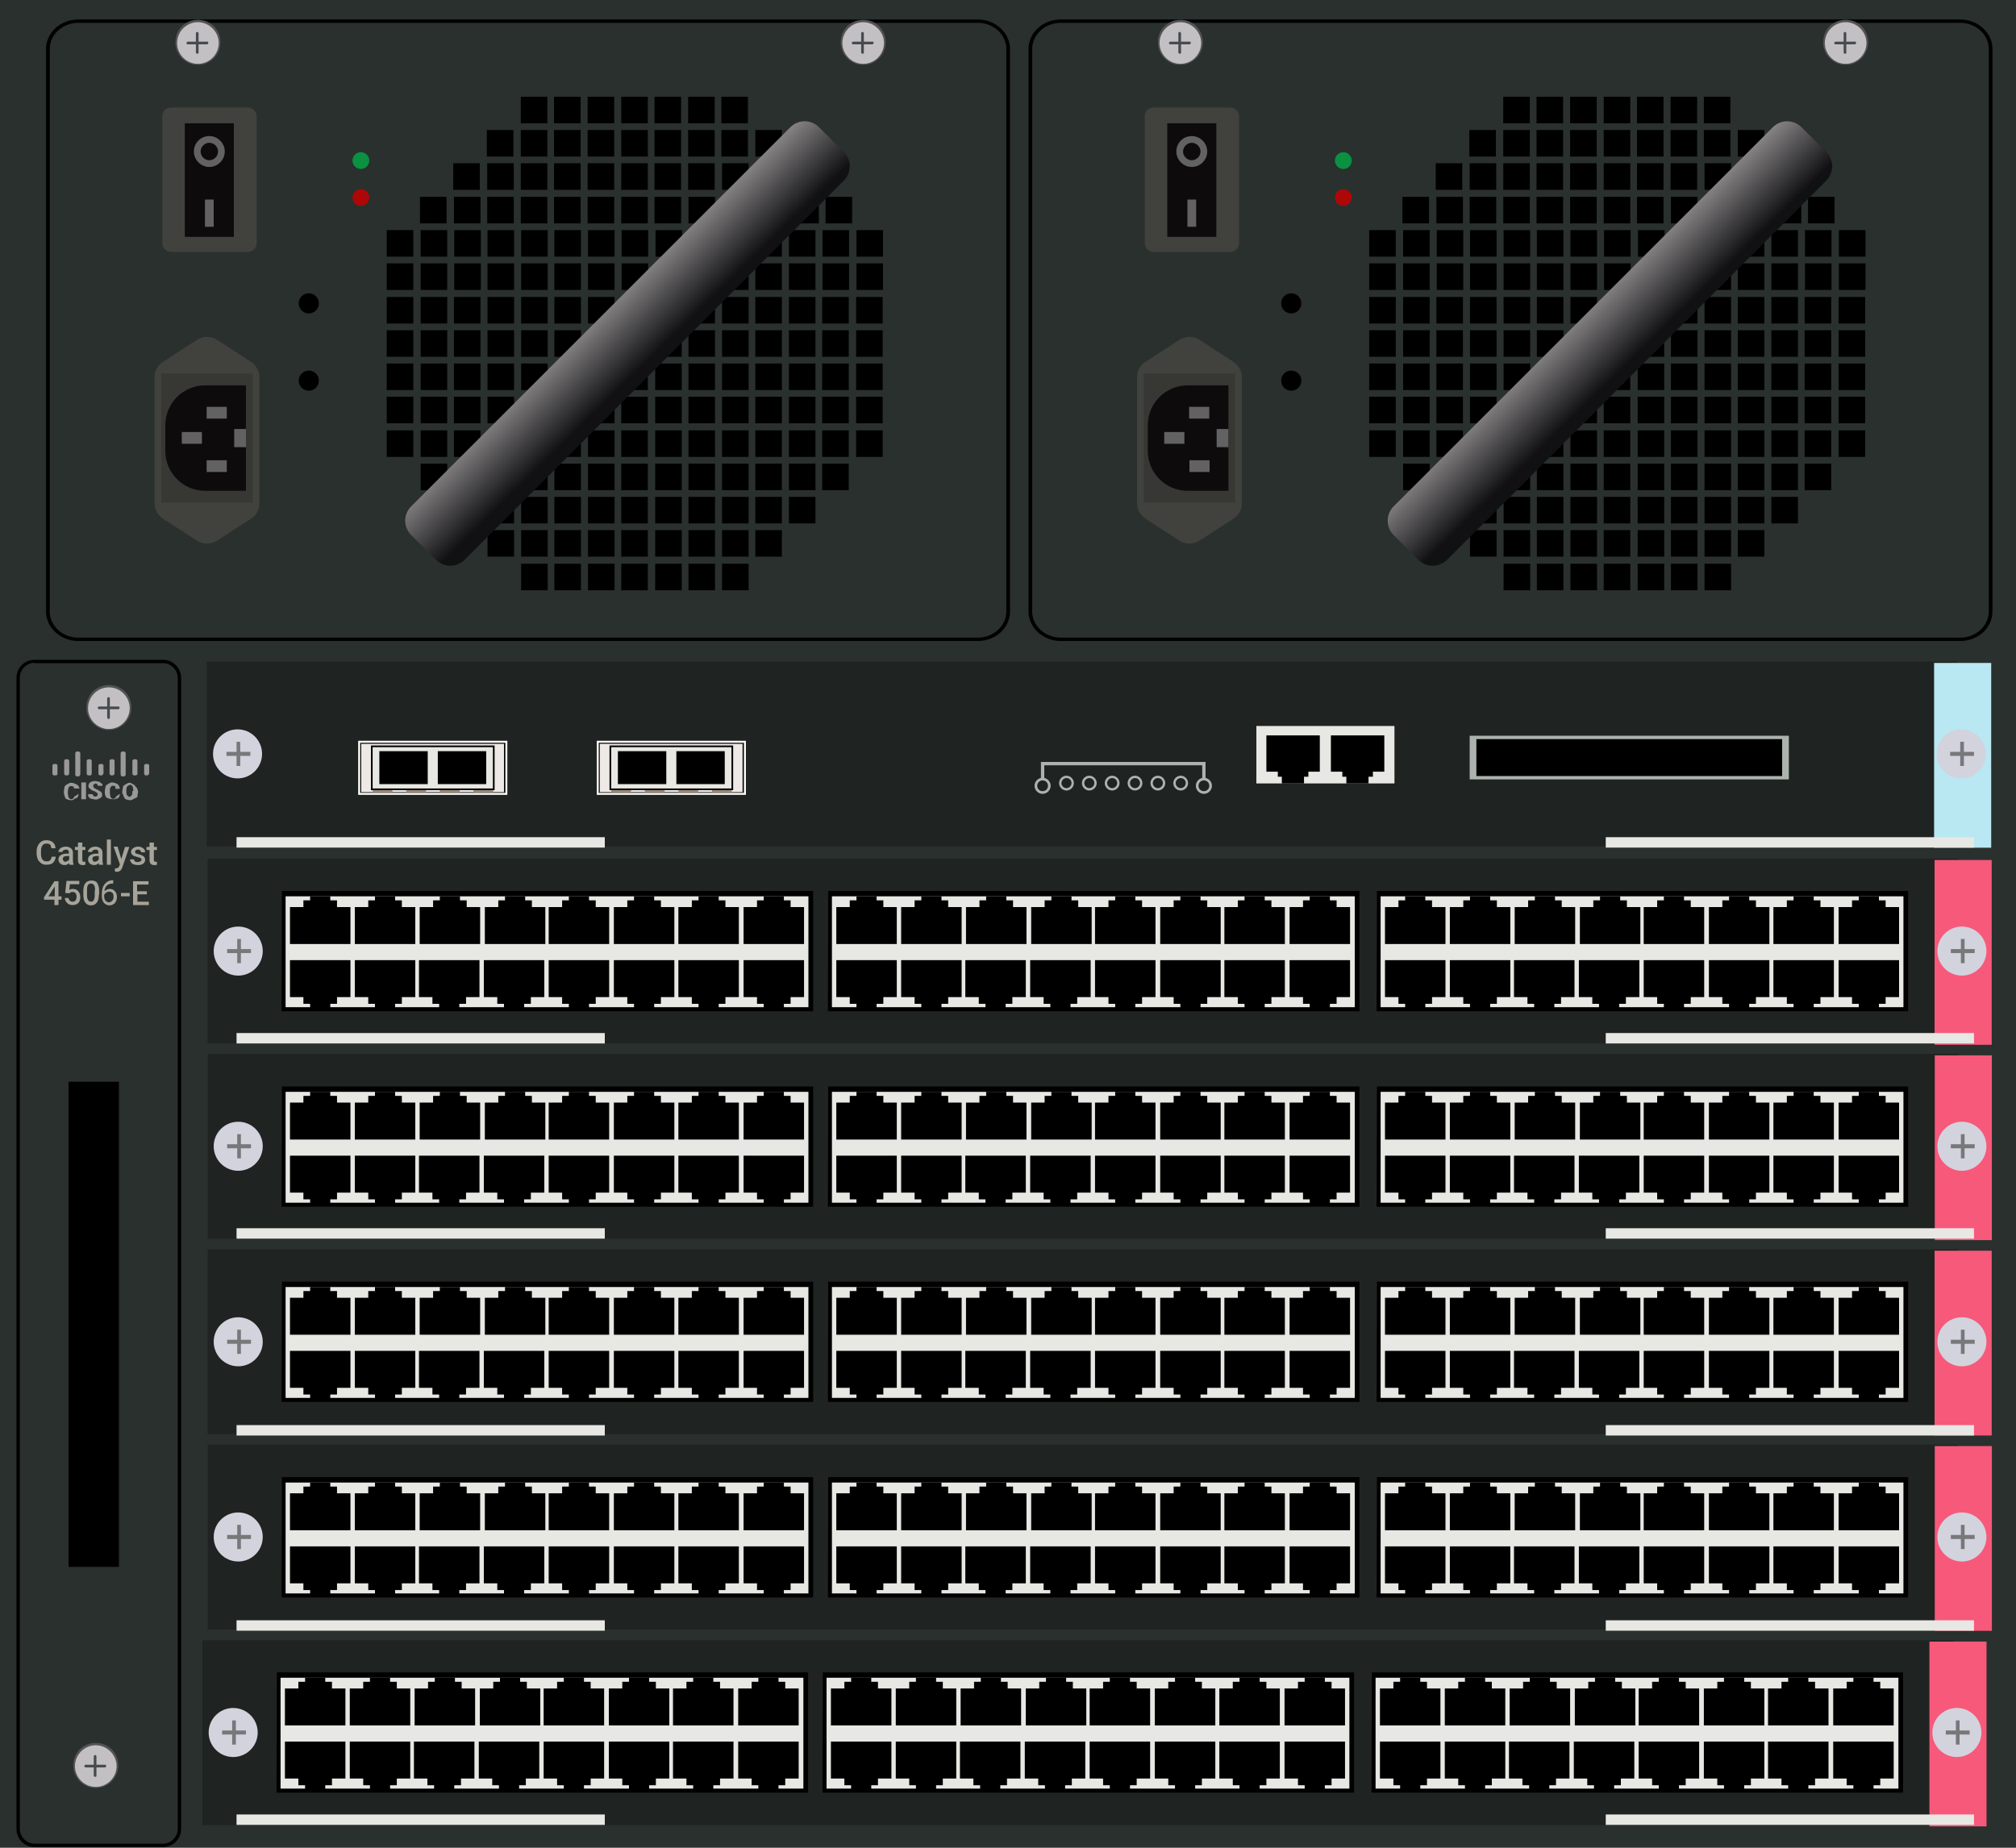 <?xml version="1.0" encoding="utf-8"?>
<!-- Copyright 2022 Virtual Console LLC. All rights reserved. Generator: Adobe Illustrator 23.1.0, SVG Export Plug-In . SVG Version: 6.00 Build 0)  -->
<svg version="1.1" id="Cisco_Catalyst_4506-E" xmlns="http://www.w3.org/2000/svg" xmlns:xlink="http://www.w3.org/1999/xlink" x="0px" y="0px"
	 viewBox="0 0 600 550" style="enable-background:new 0 0 600 550;" xml:space="preserve">
<style type="text/css">
	.st0{fill:#2A302D;}
	.st1{fill:#C3C0C4;}
	.st2{fill:#545354;}
	.st3{fill:#464B4C;}
	.st4{fill:url(#SVGID_1_);}
	.st5{fill:#41413E;}
	.st6{fill:#373834;}
	.st7{fill:#0E0B0D;}
	.st8{fill:#626262;}
	.st9{fill:#AD0707;}
	.st10{fill:#0A9141;}
	.st11{fill:url(#SVGID_2_);}
	.st12{fill:#A6A49A;}
	.st13{fill:#1F2321;}
	.st14{fill:#E7E7E3;}
	.st15{fill:#F7597B;}
	.st16{fill:#D2D3DD;}
	.st17{fill:#78787A;}
	.st18{fill:#B9E7F2;}
	.st19{fill:#FCFAF7;}
	.st20{fill:#EEE9E7;}
	.st21{fill:#9D8C79;}
	.st22{fill:#DBD7C9;}
	.st23{fill:#ACB3AE;}
	.st24{fill:#999999;}
	.st25{enable-background:new    ;}
</style>
<rect class="st0" width="600" height="550"/>
<g>
	<path class="st0" d="M291.7,190.3H22.6c-4.6,0-8.3-3.7-8.3-8.3V14.6c0-4.6,3.7-8.3,8.3-8.3h269.1c4.6,0,8.3,3.7,8.3,8.3V182
		C300,186.6,296.3,190.3,291.7,190.3z"/>
	<path d="M291,190.8H23.3c-5.3,0-9.6-4-9.6-8.8V14.6c0-4.9,4.3-8.8,9.6-8.8H291c5.3,0,9.6,4,9.6,8.8V182
		C300.6,186.9,296.3,190.8,291,190.8z M23.3,6.8c-4.7,0-8.5,3.5-8.5,7.8V182c0,4.3,3.8,7.8,8.5,7.8H291c4.7,0,8.5-3.5,8.5-7.8V14.6
		c0-4.3-3.8-7.8-8.5-7.8C291,6.8,23.3,6.8,23.3,6.8z"/>
</g>
<g>
	<g>
		<circle class="st1" cx="58.9" cy="12.8" r="6.4"/>
		<path class="st2" d="M58.9,19.3c-3.6,0-6.7-2.9-6.7-6.7s2.9-6.7,6.7-6.7s6.7,2.9,6.7,6.7S62.5,19.3,58.9,19.3z M58.9,6.6
			c-3.4,0-6.2,2.8-6.2,6.2s2.8,6.2,6.2,6.2s6.2-2.8,6.2-6.2S62.2,6.6,58.9,6.6z"/>
	</g>
	<path class="st3" d="M58.7,16L58.7,16c-0.2,0-0.4-0.2-0.4-0.4V9.9c0-0.2,0.2-0.4,0.4-0.4l0,0c0.2,0,0.4,0.2,0.4,0.4v5.7
		C59.2,15.8,59,16,58.7,16z"/>
	<path class="st3" d="M62,12.8L62,12.8c0,0.2-0.2,0.4-0.4,0.4h-5.7c-0.2,0-0.4-0.2-0.4-0.4l0,0c0-0.2,0.2-0.4,0.4-0.4h5.7
		C61.9,12.3,62,12.5,62,12.8z"/>
</g>
<g>
	<g>
		<circle class="st1" cx="256.9" cy="12.8" r="6.4"/>
		<path class="st2" d="M256.9,19.3c-3.6,0-6.7-2.9-6.7-6.7s2.9-6.7,6.7-6.7c3.8,0,6.7,2.9,6.7,6.7S260.5,19.3,256.9,19.3z
			 M256.9,6.6c-3.4,0-6.2,2.8-6.2,6.2s2.8,6.2,6.2,6.2s6.2-2.8,6.2-6.2S260.2,6.6,256.9,6.6z"/>
	</g>
	<path class="st3" d="M256.7,16L256.7,16c-0.2,0-0.4-0.2-0.4-0.4V9.9c0-0.2,0.2-0.4,0.4-0.4l0,0c0.2,0,0.4,0.2,0.4,0.4v5.7
		C257.2,15.8,257,16,256.7,16z"/>
	<path class="st3" d="M260,12.8L260,12.8c0,0.2-0.2,0.4-0.4,0.4h-5.7c-0.2,0-0.4-0.2-0.4-0.4l0,0c0-0.2,0.2-0.4,0.4-0.4h5.7
		C259.9,12.3,260,12.5,260,12.8z"/>
</g>
<g>
	<rect x="155" y="28.8" width="7.9" height="7.9"/>
	<rect x="164.9" y="28.8" width="7.9" height="7.9"/>
	<rect x="174.9" y="28.8" width="7.9" height="7.9"/>
	<rect x="184.9" y="28.8" width="7.9" height="7.9"/>
	<rect x="194.8" y="28.8" width="7.9" height="7.9"/>
	<rect x="204.8" y="28.8" width="7.9" height="7.9"/>
	<rect x="214.7" y="28.8" width="7.9" height="7.9"/>
	<rect x="155" y="38.7" width="7.9" height="7.9"/>
	<rect x="144.9" y="38.7" width="7.9" height="7.9"/>
	<rect x="164.9" y="38.7" width="7.9" height="7.9"/>
	<rect x="174.9" y="38.7" width="7.9" height="7.9"/>
	<rect x="184.9" y="38.7" width="7.9" height="7.9"/>
	<rect x="194.8" y="38.7" width="7.9" height="7.9"/>
	<rect x="204.8" y="38.7" width="7.9" height="7.9"/>
	<rect x="214.7" y="38.7" width="7.9" height="7.9"/>
	<rect x="224.8" y="38.7" width="7.9" height="7.9"/>
	<rect x="145" y="48.6" width="7.9" height="7.9"/>
	<rect x="134.9" y="48.6" width="7.9" height="7.9"/>
	<rect x="155" y="48.6" width="7.9" height="7.9"/>
	<rect x="164.9" y="48.6" width="7.9" height="7.9"/>
	<rect x="174.9" y="48.6" width="7.9" height="7.9"/>
	<rect x="184.9" y="48.6" width="7.9" height="7.9"/>
	<rect x="194.8" y="48.6" width="7.9" height="7.9"/>
	<rect x="204.8" y="48.6" width="7.9" height="7.9"/>
	<rect x="214.9" y="48.6" width="7.9" height="7.9"/>
	<rect x="135.1" y="58.6" width="7.9" height="7.9"/>
	<rect x="125" y="58.6" width="7.9" height="7.9"/>
	<rect x="145" y="58.6" width="7.9" height="7.9"/>
	<rect x="155" y="58.6" width="7.9" height="7.9"/>
	<rect x="164.9" y="58.6" width="7.9" height="7.9"/>
	<rect x="174.9" y="58.6" width="7.9" height="7.9"/>
	<rect x="184.9" y="58.6" width="7.9" height="7.9"/>
	<rect x="194.8" y="58.6" width="7.9" height="7.9"/>
	<rect x="204.9" y="58.6" width="7.9" height="7.9"/>
	<rect x="125.2" y="68.5" width="7.9" height="7.9"/>
	<rect x="115.1" y="68.5" width="7.9" height="7.9"/>
	<rect x="135.2" y="68.5" width="7.9" height="7.9"/>
	<rect x="145.1" y="68.5" width="7.9" height="7.9"/>
	<rect x="155.1" y="68.5" width="7.9" height="7.9"/>
	<rect x="165" y="68.5" width="7.9" height="7.9"/>
	<rect x="175" y="68.5" width="7.9" height="7.9"/>
	<rect x="185" y="68.5" width="7.9" height="7.9"/>
	<rect x="195.1" y="68.5" width="7.9" height="7.9"/>
	<rect x="204.9" y="68.5" width="7.9" height="7.9"/>
	<rect x="214.9" y="68.5" width="7.9" height="7.9"/>
	<rect x="224.8" y="68.5" width="7.9" height="7.9"/>
	<rect x="234.8" y="68.5" width="7.9" height="7.9"/>
	<rect x="244.8" y="68.5" width="7.9" height="7.9"/>
	<rect x="235.8" y="58.6" width="7.9" height="7.9"/>
	<rect x="245.7" y="58.6" width="7.9" height="7.9"/>
	<rect x="254.9" y="68.5" width="7.9" height="7.9"/>
	<rect x="125.2" y="78.4" width="7.9" height="7.9"/>
	<rect x="115.1" y="78.4" width="7.9" height="7.9"/>
	<rect x="135.2" y="78.4" width="7.9" height="7.9"/>
	<rect x="145.1" y="78.4" width="7.9" height="7.9"/>
	<rect x="155.1" y="78.4" width="7.9" height="7.9"/>
	<rect x="165" y="78.4" width="7.9" height="7.9"/>
	<rect x="175" y="78.4" width="7.9" height="7.9"/>
	<rect x="185" y="78.4" width="7.9" height="7.9"/>
	<rect x="195.1" y="78.4" width="7.9" height="7.9"/>
	<rect x="204.9" y="78.4" width="7.9" height="7.9"/>
	<rect x="214.9" y="78.4" width="7.9" height="7.9"/>
	<rect x="224.8" y="78.4" width="7.9" height="7.9"/>
	<rect x="234.8" y="78.4" width="7.9" height="7.9"/>
	<rect x="244.8" y="78.4" width="7.9" height="7.9"/>
	<rect x="254.9" y="78.4" width="7.9" height="7.9"/>
	<rect x="125.2" y="88.4" width="7.9" height="7.9"/>
	<rect x="115.1" y="88.4" width="7.9" height="7.9"/>
	<rect x="135.1" y="88.4" width="7.9" height="7.9"/>
	<rect x="145.1" y="88.4" width="7.9" height="7.9"/>
	<rect x="155.1" y="88.4" width="7.9" height="7.9"/>
	<rect x="165" y="88.4" width="7.9" height="7.9"/>
	<rect x="175" y="88.4" width="7.9" height="7.9"/>
	<rect x="184.9" y="88.4" width="7.9" height="7.9"/>
	<rect x="195" y="88.4" width="7.9" height="7.9"/>
	<rect x="204.9" y="88.4" width="7.9" height="7.9"/>
	<rect x="214.9" y="88.4" width="7.9" height="7.9"/>
	<rect x="224.8" y="88.4" width="7.9" height="7.9"/>
	<rect x="234.8" y="88.4" width="7.9" height="7.9"/>
	<rect x="244.7" y="88.4" width="7.9" height="7.9"/>
	<rect x="254.8" y="88.4" width="7.9" height="7.9"/>
	<rect x="125.2" y="98.3" width="7.9" height="7.9"/>
	<rect x="115.1" y="98.3" width="7.9" height="7.9"/>
	<rect x="135.1" y="98.3" width="7.9" height="7.9"/>
	<rect x="145.1" y="98.3" width="7.9" height="7.9"/>
	<rect x="155.1" y="98.3" width="7.9" height="7.9"/>
	<rect x="165" y="98.3" width="7.9" height="7.9"/>
	<rect x="175" y="98.3" width="7.9" height="7.9"/>
	<rect x="184.9" y="98.3" width="7.9" height="7.9"/>
	<rect x="195" y="98.3" width="7.9" height="7.9"/>
	<rect x="204.9" y="98.3" width="7.9" height="7.9"/>
	<rect x="214.9" y="98.3" width="7.9" height="7.9"/>
	<rect x="224.8" y="98.3" width="7.9" height="7.9"/>
	<rect x="234.8" y="98.3" width="7.9" height="7.9"/>
	<rect x="244.7" y="98.3" width="7.9" height="7.9"/>
	<rect x="254.8" y="98.3" width="7.9" height="7.9"/>
	<rect x="125.2" y="108.2" width="7.9" height="7.9"/>
	<rect x="115.1" y="108.2" width="7.9" height="7.9"/>
	<rect x="135.1" y="108.2" width="7.9" height="7.9"/>
	<rect x="145.1" y="108.2" width="7.9" height="7.9"/>
	<rect x="155.1" y="108.2" width="7.9" height="7.9"/>
	<rect x="165" y="108.2" width="7.9" height="7.9"/>
	<rect x="175" y="108.2" width="7.9" height="7.9"/>
	<rect x="184.9" y="108.2" width="7.9" height="7.9"/>
	<rect x="195" y="108.2" width="7.9" height="7.9"/>
	<rect x="204.9" y="108.2" width="7.9" height="7.9"/>
	<rect x="214.9" y="108.2" width="7.9" height="7.9"/>
	<rect x="224.8" y="108.2" width="7.9" height="7.9"/>
	<rect x="234.8" y="108.2" width="7.9" height="7.9"/>
	<rect x="244.7" y="108.2" width="7.9" height="7.9"/>
	<rect x="254.8" y="108.2" width="7.9" height="7.9"/>
	<rect x="125.2" y="118.1" width="7.9" height="7.9"/>
	<rect x="115.1" y="118.1" width="7.9" height="7.9"/>
	<rect x="135.1" y="118.1" width="7.9" height="7.9"/>
	<rect x="145.1" y="118.1" width="7.9" height="7.9"/>
	<rect x="155.1" y="118.1" width="7.9" height="7.9"/>
	<rect x="165" y="118.1" width="7.9" height="7.9"/>
	<rect x="175" y="118.1" width="7.9" height="7.9"/>
	<rect x="184.9" y="118.1" width="7.9" height="7.9"/>
	<rect x="195" y="118.1" width="7.9" height="7.9"/>
	<rect x="204.9" y="118.1" width="7.9" height="7.9"/>
	<rect x="214.9" y="118.1" width="7.9" height="7.9"/>
	<rect x="224.8" y="118.1" width="7.9" height="7.9"/>
	<rect x="234.8" y="118.1" width="7.9" height="7.9"/>
	<rect x="244.7" y="118.1" width="7.9" height="7.9"/>
	<rect x="254.8" y="118.1" width="7.9" height="7.9"/>
	<rect x="125.2" y="128.1" width="7.9" height="7.9"/>
	<rect x="115.1" y="128.1" width="7.9" height="7.9"/>
	<rect x="135.1" y="128.1" width="7.9" height="7.9"/>
	<rect x="145.1" y="128.1" width="7.9" height="7.9"/>
	<rect x="155.1" y="128.1" width="7.9" height="7.9"/>
	<rect x="165" y="128.1" width="7.9" height="7.9"/>
	<rect x="175" y="128.1" width="7.9" height="7.9"/>
	<rect x="184.9" y="128.1" width="7.9" height="7.9"/>
	<rect x="195" y="128.1" width="7.9" height="7.9"/>
	<rect x="204.9" y="128.1" width="7.9" height="7.9"/>
	<rect x="214.9" y="128.1" width="7.9" height="7.9"/>
	<rect x="224.8" y="128.1" width="7.9" height="7.9"/>
	<rect x="234.8" y="128.1" width="7.9" height="7.9"/>
	<rect x="244.7" y="128.1" width="7.9" height="7.9"/>
	<rect x="125.2" y="138" width="7.9" height="7.9"/>
	<rect x="135.1" y="138" width="7.9" height="7.9"/>
	<rect x="145.1" y="138" width="7.9" height="7.9"/>
	<rect x="155.1" y="138" width="7.9" height="7.9"/>
	<rect x="165" y="138" width="7.9" height="7.9"/>
	<rect x="175" y="138" width="7.9" height="7.9"/>
	<rect x="184.9" y="138" width="7.9" height="7.9"/>
	<rect x="195" y="138" width="7.9" height="7.9"/>
	<rect x="204.9" y="138" width="7.9" height="7.9"/>
	<rect x="214.9" y="138" width="7.9" height="7.9"/>
	<rect x="224.8" y="138" width="7.9" height="7.9"/>
	<rect x="234.8" y="138" width="7.9" height="7.9"/>
	<rect x="135.1" y="147.9" width="7.9" height="7.9"/>
	<rect x="145.1" y="147.9" width="7.9" height="7.9"/>
	<rect x="155.1" y="147.9" width="7.9" height="7.9"/>
	<rect x="165" y="147.9" width="7.9" height="7.9"/>
	<rect x="175" y="147.9" width="7.9" height="7.9"/>
	<rect x="184.9" y="147.9" width="7.9" height="7.9"/>
	<rect x="195" y="147.9" width="7.9" height="7.9"/>
	<rect x="204.9" y="147.9" width="7.9" height="7.9"/>
	<rect x="214.9" y="147.9" width="7.9" height="7.9"/>
	<rect x="224.8" y="147.9" width="7.9" height="7.9"/>
	<rect x="145.1" y="157.8" width="7.9" height="7.9"/>
	<rect x="155.1" y="157.8" width="7.9" height="7.9"/>
	<rect x="165" y="157.8" width="7.9" height="7.9"/>
	<rect x="175" y="157.8" width="7.9" height="7.9"/>
	<rect x="184.9" y="157.8" width="7.9" height="7.9"/>
	<rect x="195" y="157.8" width="7.9" height="7.9"/>
	<rect x="204.9" y="157.8" width="7.9" height="7.9"/>
	<rect x="214.9" y="157.8" width="7.9" height="7.9"/>
	<rect x="155.1" y="167.8" width="7.9" height="7.9"/>
	<rect x="165" y="167.8" width="7.9" height="7.9"/>
	<rect x="175" y="167.8" width="7.9" height="7.9"/>
	<rect x="184.9" y="167.8" width="7.9" height="7.9"/>
	<rect x="195" y="167.8" width="7.9" height="7.9"/>
	<rect x="204.9" y="167.8" width="7.9" height="7.9"/>
	<rect x="214.9" y="167.8" width="7.9" height="7.9"/>
	<rect x="224.8" y="157.8" width="7.9" height="7.9"/>
	<rect x="234.8" y="147.9" width="7.9" height="7.9"/>
	<rect x="244.7" y="138" width="7.9" height="7.9"/>
	<rect x="254.8" y="128.1" width="7.9" height="7.9"/>
</g>
<linearGradient id="SVGID_1_" gradientUnits="userSpaceOnUse" x1="218.907" y1="415.923" x2="109.799" y2="527.277" gradientTransform="matrix(1 0 0 -1 0 551)">
	<stop  offset="0.244" style="stop-color:#111113"/>
	<stop  offset="0.376" style="stop-color:#898687"/>
</linearGradient>
<path class="st4" d="M235.2,37.9L122.4,150.7c-2.4,2.4-2.4,6.2,0,8.6l7.3,7.3c2.4,2.4,6.2,2.4,8.6,0L251.1,53.8
	c2.4-2.4,2.4-6.2,0-8.6l-7.3-7.3C241.4,35.5,237.6,35.5,235.2,37.9z"/>
<g>
	<path class="st5" d="M74.7,154.4L64.5,161c-1.8,1.1-4,1.1-5.8,0l-10.2-6.6c-1.5-1-2.5-2.7-2.5-4.5v-37.7c0-1.8,0.9-3.5,2.5-4.5
		l10.2-6.6c1.8-1.1,4-1.1,5.8,0l10.2,6.6c1.5,1,2.5,2.7,2.5,4.5v37.7C77.2,151.7,76.3,153.4,74.7,154.4z"/>
	<rect x="48" y="111.2" class="st6" width="27.2" height="38.4"/>
	<path class="st7" d="M73.2,146.1H61.1c-6.6,0-11.9-5.3-11.9-11.9v-7.6c0-6.6,5.3-11.9,11.9-11.9h12.1V146.1z"/>
	<rect x="61.5" y="121.1" class="st8" width="6" height="3.5"/>
	<rect x="61.5" y="137" class="st8" width="6" height="3.5"/>
	<rect x="54.1" y="128.6" class="st8" width="6" height="3.5"/>
	<rect x="69.7" y="127.7" class="st8" width="3.5" height="5.4"/>
</g>
<g>
	<path class="st5" d="M51,32h22.7c1.5,0,2.7,1.2,2.7,2.7v37.6c0,1.5-1.2,2.7-2.7,2.7H51c-1.5,0-2.7-1.2-2.7-2.7V34.7
		C48.2,33.2,49.4,32,51,32z"/>
	<rect x="55" y="36.7" class="st7" width="14.6" height="33.8"/>
	<g>
		<path class="st8" d="M62.3,40.5c2.5,0,4.6,2.1,4.6,4.6s-2.1,4.6-4.6,4.6c-2.5,0-4.6-2.1-4.6-4.6S59.7,40.5,62.3,40.5z M62.3,47.7
			c1.4,0,2.6-1.2,2.6-2.6c0-1.4-1.2-2.6-2.6-2.6s-2.6,1.2-2.6,2.6C59.7,46.5,60.9,47.7,62.3,47.7z"/>
	</g>
	<rect x="61" y="59.4" class="st8" width="2.6" height="8.1"/>
</g>
<circle cx="91.9" cy="113.3" r="3"/>
<circle cx="91.9" cy="90.3" r="3"/>
<circle class="st9" cx="107.4" cy="58.8" r="2.5"/>
<circle class="st10" cx="107.4" cy="47.8" r="2.5"/>
<g>
	<path class="st0" d="M584.1,190.3H315c-4.6,0-8.3-3.7-8.3-8.3V14.6c0-4.6,3.7-8.3,8.3-8.3h269.1c4.6,0,8.3,3.7,8.3,8.3V182
		C592.4,186.6,588.7,190.3,584.1,190.3z"/>
	<path d="M583.4,190.8H315.7c-5.3,0-9.6-4-9.6-8.8V14.6c0-4.9,4.3-8.8,9.6-8.8h267.7c5.3,0,9.6,4,9.6,8.8V182
		C593,186.9,588.7,190.8,583.4,190.8z M315.7,6.8c-4.7,0-8.5,3.5-8.5,7.8V182c0,4.3,3.8,7.8,8.5,7.8h267.7c4.7,0,8.5-3.5,8.5-7.8
		V14.6c0-4.3-3.8-7.8-8.5-7.8C583.4,6.8,315.7,6.8,315.7,6.8z"/>
</g>
<g>
	<g>
		<circle class="st1" cx="351.3" cy="12.8" r="6.4"/>
		<path class="st2" d="M351.3,19.3c-3.6,0-6.7-2.9-6.7-6.7s2.9-6.7,6.7-6.7c3.8,0,6.7,2.9,6.7,6.7S354.9,19.3,351.3,19.3z
			 M351.3,6.6c-3.4,0-6.2,2.8-6.2,6.2s2.8,6.2,6.2,6.2c3.4,0,6.2-2.8,6.2-6.2S354.6,6.6,351.3,6.6z"/>
	</g>
	<path class="st3" d="M351.1,16L351.1,16c-0.2,0-0.4-0.2-0.4-0.4V9.9c0-0.2,0.2-0.4,0.4-0.4l0,0c0.2,0,0.4,0.2,0.4,0.4v5.7
		C351.6,15.8,351.4,16,351.1,16z"/>
	<path class="st3" d="M354.4,12.8L354.4,12.8c0,0.2-0.2,0.4-0.4,0.4h-5.7c-0.2,0-0.4-0.2-0.4-0.4l0,0c0-0.2,0.2-0.4,0.4-0.4h5.7
		C354.3,12.3,354.4,12.5,354.4,12.8z"/>
</g>
<g>
	<g>
		<circle class="st1" cx="549.3" cy="12.8" r="6.4"/>
		<path class="st2" d="M549.3,19.3c-3.6,0-6.7-2.9-6.7-6.7s2.9-6.7,6.7-6.7s6.7,2.9,6.7,6.7S552.9,19.3,549.3,19.3z M549.3,6.6
			c-3.4,0-6.2,2.8-6.2,6.2s2.8,6.2,6.2,6.2c3.4,0,6.2-2.8,6.2-6.2S552.6,6.6,549.3,6.6z"/>
	</g>
	<path class="st3" d="M549.1,16L549.1,16c-0.2,0-0.4-0.2-0.4-0.4V9.9c0-0.2,0.2-0.4,0.4-0.4l0,0c0.2,0,0.4,0.2,0.4,0.4v5.7
		C549.6,15.8,549.4,16,549.1,16z"/>
	<path class="st3" d="M552.4,12.8L552.4,12.8c0,0.2-0.2,0.4-0.4,0.4h-5.7c-0.2,0-0.4-0.2-0.4-0.4l0,0c0-0.2,0.2-0.4,0.4-0.4h5.7
		C552.3,12.3,552.4,12.5,552.4,12.8z"/>
</g>
<g>
	<rect x="447.4" y="28.8" width="7.9" height="7.9"/>
	<rect x="457.3" y="28.8" width="7.9" height="7.9"/>
	<rect x="467.3" y="28.8" width="7.9" height="7.9"/>
	<rect x="477.3" y="28.8" width="7.9" height="7.9"/>
	<rect x="487.2" y="28.8" width="7.9" height="7.9"/>
	<rect x="497.2" y="28.8" width="7.9" height="7.9"/>
	<rect x="507.1" y="28.8" width="7.9" height="7.9"/>
	<rect x="447.4" y="38.7" width="7.9" height="7.9"/>
	<rect x="437.3" y="38.7" width="7.9" height="7.9"/>
	<rect x="457.3" y="38.7" width="7.9" height="7.9"/>
	<rect x="467.3" y="38.7" width="7.9" height="7.9"/>
	<rect x="477.3" y="38.7" width="7.9" height="7.9"/>
	<rect x="487.2" y="38.7" width="7.9" height="7.9"/>
	<rect x="497.2" y="38.7" width="7.9" height="7.9"/>
	<rect x="507.1" y="38.7" width="7.9" height="7.9"/>
	<rect x="517.2" y="38.7" width="7.9" height="7.9"/>
	<rect x="437.4" y="48.6" width="7.9" height="7.9"/>
	<rect x="427.3" y="48.6" width="7.9" height="7.9"/>
	<rect x="447.4" y="48.6" width="7.9" height="7.9"/>
	<rect x="457.3" y="48.6" width="7.9" height="7.9"/>
	<rect x="467.3" y="48.6" width="7.9" height="7.9"/>
	<rect x="477.3" y="48.6" width="7.9" height="7.9"/>
	<rect x="487.2" y="48.6" width="7.9" height="7.9"/>
	<rect x="497.2" y="48.6" width="7.9" height="7.9"/>
	<rect x="507.3" y="48.6" width="7.9" height="7.9"/>
	<rect x="427.5" y="58.6" width="7.9" height="7.9"/>
	<rect x="417.4" y="58.6" width="7.9" height="7.9"/>
	<rect x="437.4" y="58.6" width="7.9" height="7.9"/>
	<rect x="447.4" y="58.6" width="7.9" height="7.9"/>
	<rect x="457.3" y="58.6" width="7.9" height="7.9"/>
	<rect x="467.3" y="58.6" width="7.9" height="7.9"/>
	<rect x="477.3" y="58.6" width="7.9" height="7.9"/>
	<rect x="487.2" y="58.6" width="7.9" height="7.9"/>
	<rect x="497.3" y="58.6" width="7.9" height="7.9"/>
	<rect x="417.6" y="68.5" width="7.9" height="7.9"/>
	<rect x="407.5" y="68.5" width="7.9" height="7.9"/>
	<rect x="427.6" y="68.5" width="7.9" height="7.9"/>
	<rect x="437.5" y="68.5" width="7.9" height="7.9"/>
	<rect x="447.5" y="68.5" width="7.9" height="7.9"/>
	<rect x="457.4" y="68.5" width="7.9" height="7.9"/>
	<rect x="467.4" y="68.5" width="7.9" height="7.9"/>
	<rect x="477.4" y="68.5" width="7.9" height="7.9"/>
	<rect x="487.5" y="68.5" width="7.9" height="7.9"/>
	<rect x="497.3" y="68.5" width="7.9" height="7.9"/>
	<rect x="507.3" y="68.5" width="7.9" height="7.9"/>
	<rect x="517.2" y="68.5" width="7.9" height="7.9"/>
	<rect x="527.2" y="68.5" width="7.9" height="7.9"/>
	<rect x="537.2" y="68.5" width="7.9" height="7.9"/>
	<rect x="528.2" y="58.6" width="7.9" height="7.9"/>
	<rect x="538.1" y="58.6" width="7.9" height="7.9"/>
	<rect x="547.3" y="68.5" width="7.9" height="7.9"/>
	<rect x="417.6" y="78.4" width="7.9" height="7.9"/>
	<rect x="407.5" y="78.4" width="7.9" height="7.9"/>
	<rect x="427.6" y="78.4" width="7.9" height="7.9"/>
	<rect x="437.5" y="78.4" width="7.9" height="7.9"/>
	<rect x="447.5" y="78.4" width="7.9" height="7.9"/>
	<rect x="457.4" y="78.4" width="7.9" height="7.9"/>
	<rect x="467.4" y="78.4" width="7.9" height="7.9"/>
	<rect x="477.4" y="78.4" width="7.9" height="7.9"/>
	<rect x="487.5" y="78.4" width="7.9" height="7.9"/>
	<rect x="497.3" y="78.4" width="7.9" height="7.9"/>
	<rect x="507.3" y="78.4" width="7.9" height="7.9"/>
	<rect x="517.2" y="78.4" width="7.9" height="7.9"/>
	<rect x="527.2" y="78.4" width="7.9" height="7.9"/>
	<rect x="537.2" y="78.4" width="7.9" height="7.9"/>
	<rect x="547.3" y="78.4" width="7.9" height="7.9"/>
	<rect x="417.6" y="88.4" width="7.9" height="7.9"/>
	<rect x="407.5" y="88.4" width="7.9" height="7.9"/>
	<rect x="427.5" y="88.4" width="7.9" height="7.9"/>
	<rect x="437.5" y="88.4" width="7.9" height="7.9"/>
	<rect x="447.5" y="88.4" width="7.9" height="7.9"/>
	<rect x="457.4" y="88.4" width="7.9" height="7.9"/>
	<rect x="467.4" y="88.4" width="7.9" height="7.9"/>
	<rect x="477.3" y="88.4" width="7.9" height="7.9"/>
	<rect x="487.4" y="88.4" width="7.9" height="7.9"/>
	<rect x="497.3" y="88.4" width="7.9" height="7.9"/>
	<rect x="507.3" y="88.4" width="7.9" height="7.9"/>
	<rect x="517.2" y="88.4" width="7.9" height="7.9"/>
	<rect x="527.2" y="88.4" width="7.9" height="7.9"/>
	<rect x="537.1" y="88.4" width="7.9" height="7.9"/>
	<rect x="547.2" y="88.4" width="7.9" height="7.9"/>
	<rect x="417.6" y="98.3" width="7.9" height="7.9"/>
	<rect x="407.5" y="98.3" width="7.9" height="7.9"/>
	<rect x="427.5" y="98.3" width="7.9" height="7.9"/>
	<rect x="437.5" y="98.3" width="7.9" height="7.9"/>
	<rect x="447.5" y="98.3" width="7.9" height="7.9"/>
	<rect x="457.4" y="98.3" width="7.9" height="7.9"/>
	<rect x="467.4" y="98.3" width="7.9" height="7.9"/>
	<rect x="477.3" y="98.3" width="7.9" height="7.9"/>
	<rect x="487.4" y="98.3" width="7.9" height="7.9"/>
	<rect x="497.3" y="98.3" width="7.9" height="7.9"/>
	<rect x="507.3" y="98.3" width="7.9" height="7.9"/>
	<rect x="517.2" y="98.3" width="7.9" height="7.9"/>
	<rect x="527.2" y="98.3" width="7.9" height="7.9"/>
	<rect x="537.1" y="98.3" width="7.9" height="7.9"/>
	<rect x="547.2" y="98.3" width="7.9" height="7.9"/>
	<rect x="417.6" y="108.2" width="7.9" height="7.9"/>
	<rect x="407.5" y="108.2" width="7.9" height="7.9"/>
	<rect x="427.5" y="108.2" width="7.9" height="7.9"/>
	<rect x="437.5" y="108.2" width="7.9" height="7.9"/>
	<rect x="447.5" y="108.2" width="7.9" height="7.9"/>
	<rect x="457.4" y="108.2" width="7.9" height="7.9"/>
	<rect x="467.4" y="108.2" width="7.9" height="7.9"/>
	<rect x="477.3" y="108.2" width="7.9" height="7.9"/>
	<rect x="487.4" y="108.2" width="7.9" height="7.9"/>
	<rect x="497.3" y="108.2" width="7.9" height="7.9"/>
	<rect x="507.3" y="108.2" width="7.9" height="7.9"/>
	<rect x="517.2" y="108.2" width="7.9" height="7.9"/>
	<rect x="527.2" y="108.2" width="7.9" height="7.9"/>
	<rect x="537.1" y="108.2" width="7.9" height="7.9"/>
	<rect x="547.2" y="108.2" width="7.9" height="7.9"/>
	<rect x="417.6" y="118.1" width="7.9" height="7.9"/>
	<rect x="407.5" y="118.1" width="7.9" height="7.9"/>
	<rect x="427.5" y="118.1" width="7.9" height="7.9"/>
	<rect x="437.5" y="118.1" width="7.9" height="7.9"/>
	<rect x="447.5" y="118.1" width="7.9" height="7.9"/>
	<rect x="457.4" y="118.1" width="7.9" height="7.9"/>
	<rect x="467.4" y="118.1" width="7.9" height="7.9"/>
	<rect x="477.3" y="118.1" width="7.9" height="7.9"/>
	<rect x="487.4" y="118.1" width="7.9" height="7.9"/>
	<rect x="497.3" y="118.1" width="7.9" height="7.9"/>
	<rect x="507.3" y="118.1" width="7.9" height="7.9"/>
	<rect x="517.2" y="118.1" width="7.9" height="7.9"/>
	<rect x="527.2" y="118.1" width="7.9" height="7.9"/>
	<rect x="537.1" y="118.1" width="7.9" height="7.9"/>
	<rect x="547.2" y="118.1" width="7.9" height="7.9"/>
	<rect x="417.6" y="128.1" width="7.9" height="7.9"/>
	<rect x="407.5" y="128.1" width="7.9" height="7.9"/>
	<rect x="427.5" y="128.1" width="7.9" height="7.9"/>
	<rect x="437.5" y="128.1" width="7.9" height="7.9"/>
	<rect x="447.5" y="128.1" width="7.9" height="7.9"/>
	<rect x="457.4" y="128.1" width="7.9" height="7.9"/>
	<rect x="467.4" y="128.1" width="7.9" height="7.9"/>
	<rect x="477.3" y="128.1" width="7.9" height="7.9"/>
	<rect x="487.4" y="128.1" width="7.9" height="7.9"/>
	<rect x="497.3" y="128.1" width="7.9" height="7.9"/>
	<rect x="507.3" y="128.1" width="7.9" height="7.9"/>
	<rect x="517.2" y="128.1" width="7.9" height="7.9"/>
	<rect x="527.2" y="128.1" width="7.9" height="7.9"/>
	<rect x="537.1" y="128.1" width="7.9" height="7.9"/>
	<rect x="417.6" y="138" width="7.9" height="7.9"/>
	<rect x="427.5" y="138" width="7.9" height="7.9"/>
	<rect x="437.5" y="138" width="7.9" height="7.9"/>
	<rect x="447.5" y="138" width="7.9" height="7.9"/>
	<rect x="457.4" y="138" width="7.9" height="7.9"/>
	<rect x="467.4" y="138" width="7.9" height="7.9"/>
	<rect x="477.3" y="138" width="7.9" height="7.9"/>
	<rect x="487.4" y="138" width="7.9" height="7.9"/>
	<rect x="497.3" y="138" width="7.9" height="7.9"/>
	<rect x="507.3" y="138" width="7.9" height="7.9"/>
	<rect x="517.2" y="138" width="7.9" height="7.9"/>
	<rect x="527.2" y="138" width="7.9" height="7.9"/>
	<rect x="427.5" y="147.9" width="7.9" height="7.9"/>
	<rect x="437.5" y="147.9" width="7.9" height="7.9"/>
	<rect x="447.5" y="147.9" width="7.9" height="7.9"/>
	<rect x="457.4" y="147.9" width="7.9" height="7.9"/>
	<rect x="467.4" y="147.9" width="7.9" height="7.9"/>
	<rect x="477.3" y="147.9" width="7.9" height="7.9"/>
	<rect x="487.4" y="147.9" width="7.9" height="7.9"/>
	<rect x="497.3" y="147.9" width="7.9" height="7.9"/>
	<rect x="507.3" y="147.9" width="7.9" height="7.9"/>
	<rect x="517.2" y="147.9" width="7.9" height="7.9"/>
	<rect x="437.5" y="157.8" width="7.9" height="7.9"/>
	<rect x="447.5" y="157.8" width="7.9" height="7.9"/>
	<rect x="457.4" y="157.8" width="7.9" height="7.9"/>
	<rect x="467.4" y="157.8" width="7.9" height="7.9"/>
	<rect x="477.3" y="157.8" width="7.9" height="7.9"/>
	<rect x="487.4" y="157.8" width="7.9" height="7.9"/>
	<rect x="497.3" y="157.8" width="7.9" height="7.9"/>
	<rect x="507.3" y="157.8" width="7.9" height="7.9"/>
	<rect x="447.5" y="167.8" width="7.9" height="7.9"/>
	<rect x="457.4" y="167.8" width="7.9" height="7.9"/>
	<rect x="467.4" y="167.8" width="7.9" height="7.9"/>
	<rect x="477.3" y="167.8" width="7.9" height="7.9"/>
	<rect x="487.4" y="167.8" width="7.9" height="7.9"/>
	<rect x="497.3" y="167.8" width="7.9" height="7.9"/>
	<rect x="507.3" y="167.8" width="7.9" height="7.9"/>
	<rect x="517.2" y="157.8" width="7.9" height="7.9"/>
	<rect x="527.2" y="147.9" width="7.9" height="7.9"/>
	<rect x="537.1" y="138" width="7.9" height="7.9"/>
	<rect x="547.2" y="128.1" width="7.9" height="7.9"/>
</g>
<linearGradient id="SVGID_2_" gradientUnits="userSpaceOnUse" x1="511.32" y1="415.923" x2="402.212" y2="527.277" gradientTransform="matrix(1 0 0 -1 0 551)">
	<stop  offset="0.244" style="stop-color:#111113"/>
	<stop  offset="0.376" style="stop-color:#898687"/>
</linearGradient>
<path class="st11" d="M527.6,37.9L414.8,150.7c-2.4,2.4-2.4,6.2,0,8.6l7.3,7.3c2.4,2.4,6.2,2.4,8.6,0L543.5,53.8
	c2.4-2.4,2.4-6.2,0-8.6l-7.3-7.3C533.8,35.5,530,35.5,527.6,37.9z"/>
<g>
	<path class="st5" d="M367.1,154.4l-10.2,6.6c-1.8,1.1-4,1.1-5.8,0l-10.2-6.6c-1.5-1-2.5-2.7-2.5-4.5v-37.7c0-1.8,0.9-3.5,2.5-4.5
		l10.2-6.6c1.8-1.1,4-1.1,5.8,0l10.2,6.6c1.5,1,2.5,2.7,2.5,4.5v37.7C369.6,151.7,368.7,153.4,367.1,154.4z"/>
	<rect x="340.4" y="111.2" class="st6" width="27.2" height="38.4"/>
	<path class="st7" d="M365.6,146.1h-12.1c-6.6,0-11.9-5.3-11.9-11.9v-7.6c0-6.6,5.3-11.9,11.9-11.9h12.1V146.1z"/>
	<rect x="353.9" y="121.1" class="st8" width="6" height="3.5"/>
	<rect x="354" y="137" class="st8" width="6" height="3.5"/>
	<rect x="346.5" y="128.6" class="st8" width="6" height="3.5"/>
	<rect x="362.1" y="127.7" class="st8" width="3.5" height="5.4"/>
</g>
<g>
	<path class="st5" d="M343.4,32h22.7c1.5,0,2.7,1.2,2.7,2.7v37.6c0,1.5-1.2,2.7-2.7,2.7h-22.7c-1.5,0-2.7-1.2-2.7-2.7V34.7
		C340.6,33.2,341.8,32,343.4,32z"/>
	<rect x="347.4" y="36.7" class="st7" width="14.6" height="33.8"/>
	<g>
		<path class="st8" d="M354.7,40.5c2.5,0,4.6,2.1,4.6,4.6s-2.1,4.6-4.6,4.6s-4.6-2.1-4.6-4.6S352.1,40.5,354.7,40.5z M354.7,47.7
			c1.4,0,2.6-1.2,2.6-2.6c0-1.4-1.2-2.6-2.6-2.6s-2.6,1.2-2.6,2.6S353.3,47.7,354.7,47.7z"/>
	</g>
	<rect x="353.4" y="59.4" class="st8" width="2.6" height="8.1"/>
</g>
<circle cx="384.3" cy="113.3" r="3"/>
<circle cx="384.3" cy="90.3" r="3"/>
<circle class="st9" cx="399.8" cy="58.8" r="2.5"/>
<circle class="st10" cx="399.8" cy="47.8" r="2.5"/>
<g>
	<path class="st0" d="M48.5,549.3H10.3c-2.7,0-4.9-2.2-4.9-4.9V201.8c0-2.7,2.2-4.9,4.9-4.9h38.2c2.7,0,4.9,2.2,4.9,4.9v342.7
		C53.4,547.1,51.2,549.3,48.5,549.3z"/>
	<path d="M48.5,549.8H10.3c-3,0-5.4-2.4-5.4-5.4V201.8c0-3,2.4-5.4,5.4-5.4h38.2c3,0,5.4,2.4,5.4,5.4v342.7
		C53.9,547.4,51.5,549.8,48.5,549.8z M10.3,197.3c-2.4,0-4.4,2-4.4,4.4v342.7c0,2.4,2,4.4,4.4,4.4h38.2c2.4,0,4.4-2,4.4-4.4V201.8
		c0-2.4-2-4.4-4.4-4.4H10.3z"/>
</g>
<g>
	<g>
		<circle class="st1" cx="28.5" cy="525.7" r="6.4"/>
		<path class="st2" d="M28.5,532.2c-3.6,0-6.7-2.9-6.7-6.7s2.9-6.7,6.7-6.7s6.7,2.9,6.7,6.7S32.1,532.2,28.5,532.2z M28.5,519.5
			c-3.4,0-6.2,2.8-6.2,6.2s2.8,6.2,6.2,6.2s6.2-2.8,6.2-6.2S31.8,519.5,28.5,519.5z"/>
	</g>
	<path class="st3" d="M28.3,528.9L28.3,528.9c-0.2,0-0.4-0.2-0.4-0.4v-5.7c0-0.2,0.2-0.4,0.4-0.4l0,0c0.2,0,0.4,0.2,0.4,0.4v5.7
		C28.8,528.7,28.6,528.9,28.3,528.9z"/>
	<path class="st3" d="M31.6,525.7L31.6,525.7c0,0.2-0.2,0.4-0.4,0.4h-5.7c-0.2,0-0.4-0.2-0.4-0.4l0,0c0-0.2,0.2-0.4,0.4-0.4h5.7
		C31.5,525.2,31.6,525.4,31.6,525.7z"/>
</g>
<g>
	<path class="st12" d="M16.6,255c-0.1,0.8-0.4,1.4-0.8,1.8s-1.1,0.6-2,0.6c-0.6,0-1.1-0.1-1.5-0.4c-0.4-0.3-0.8-0.7-1-1.1
		c-0.2-0.5-0.4-1.1-0.4-1.7v-0.7c0-0.7,0.1-1.3,0.4-1.8c0.2-0.5,0.6-0.9,1-1.2c0.4-0.3,1-0.4,1.5-0.4c0.8,0,1.4,0.2,1.9,0.6
		c0.5,0.4,0.8,1,0.8,1.8h-1.2c-0.1-0.5-0.2-0.9-0.4-1.1s-0.6-0.3-1.1-0.3c-0.5,0-1,0.2-1.2,0.6c-0.3,0.4-0.4,1-0.4,1.7v0.6
		c0,0.8,0.1,1.4,0.4,1.8c0.3,0.4,0.7,0.6,1.2,0.6c0.5,0,0.9-0.1,1.1-0.3s0.4-0.6,0.5-1.1H16.6z"/>
	<path class="st12" d="M20.7,257.4c-0.1-0.1-0.1-0.3-0.1-0.5c-0.4,0.4-0.8,0.6-1.4,0.6c-0.5,0-1-0.2-1.3-0.5
		c-0.3-0.3-0.5-0.7-0.5-1.1c0-0.6,0.2-1,0.6-1.3c0.4-0.3,1-0.5,1.8-0.5h0.7v-0.3c0-0.3-0.1-0.5-0.2-0.7c-0.2-0.2-0.4-0.2-0.7-0.2
		c-0.3,0-0.5,0.1-0.7,0.2c-0.2,0.1-0.3,0.3-0.3,0.5h-1.2c0-0.3,0.1-0.6,0.3-0.8c0.2-0.3,0.5-0.5,0.8-0.6s0.7-0.2,1.1-0.2
		c0.6,0,1.1,0.2,1.5,0.5c0.4,0.3,0.6,0.7,0.6,1.3v2.4c0,0.5,0.1,0.9,0.2,1.1v0.1H20.7z M19.4,256.5c0.2,0,0.5-0.1,0.7-0.2
		s0.4-0.3,0.5-0.5v-1h-0.6c-0.4,0-0.8,0.1-1,0.2c-0.2,0.2-0.3,0.4-0.3,0.7c0,0.2,0.1,0.4,0.2,0.5C19,256.4,19.2,256.5,19.4,256.5z"
		/>
	<path class="st12" d="M24.5,250.8v1.3h0.9v0.9h-0.9v3c0,0.2,0,0.3,0.1,0.4c0.1,0.1,0.2,0.1,0.4,0.1c0.1,0,0.3,0,0.4,0v0.9
		c-0.3,0.1-0.5,0.1-0.8,0.1c-0.9,0-1.4-0.5-1.4-1.5v-3h-0.9v-0.9h0.9v-1.3H24.5z"/>
	<path class="st12" d="M29.5,257.4c-0.1-0.1-0.1-0.3-0.1-0.5c-0.4,0.4-0.8,0.6-1.4,0.6c-0.5,0-1-0.2-1.3-0.5
		c-0.3-0.3-0.5-0.7-0.5-1.1c0-0.6,0.2-1,0.6-1.3c0.4-0.3,1-0.5,1.8-0.5h0.7v-0.3c0-0.3-0.1-0.5-0.2-0.7c-0.2-0.2-0.4-0.2-0.7-0.2
		c-0.3,0-0.5,0.1-0.7,0.2s-0.3,0.3-0.3,0.5h-1.2c0-0.3,0.1-0.6,0.3-0.8s0.5-0.5,0.8-0.6s0.7-0.2,1.1-0.2c0.6,0,1.1,0.2,1.5,0.5
		c0.4,0.3,0.6,0.7,0.6,1.3v2.4c0,0.5,0.1,0.9,0.2,1.1v0.1H29.5z M28.2,256.5c0.2,0,0.5-0.1,0.7-0.2s0.4-0.3,0.5-0.5v-1h-0.6
		c-0.4,0-0.8,0.1-1,0.2c-0.2,0.2-0.3,0.4-0.3,0.7c0,0.2,0.1,0.4,0.2,0.5C27.7,256.4,27.9,256.5,28.2,256.5z"/>
	<path class="st12" d="M33,257.4h-1.2v-7.5H33V257.4z"/>
	<path class="st12" d="M36.1,255.7l1.1-3.6h1.3l-2.1,6.1c-0.3,0.9-0.9,1.3-1.6,1.3c-0.2,0-0.4,0-0.6-0.1v-0.9l0.2,0
		c0.3,0,0.5-0.1,0.7-0.2c0.2-0.1,0.3-0.3,0.4-0.5l0.2-0.5l-1.9-5.3H35L36.1,255.7z"/>
	<path class="st12" d="M42.1,255.9c0-0.2-0.1-0.4-0.3-0.5c-0.2-0.1-0.5-0.2-0.9-0.3c-0.4-0.1-0.7-0.2-1-0.3
		c-0.6-0.3-0.9-0.7-0.9-1.2c0-0.5,0.2-0.8,0.6-1.1s0.9-0.5,1.5-0.5c0.6,0,1.1,0.2,1.5,0.5s0.6,0.7,0.6,1.2h-1.2
		c0-0.2-0.1-0.4-0.3-0.6c-0.2-0.2-0.4-0.2-0.7-0.2c-0.3,0-0.5,0.1-0.6,0.2c-0.2,0.1-0.2,0.3-0.2,0.5c0,0.2,0.1,0.3,0.2,0.4
		c0.2,0.1,0.5,0.2,0.9,0.3c0.5,0.1,0.8,0.2,1.1,0.4c0.3,0.1,0.5,0.3,0.6,0.5c0.1,0.2,0.2,0.4,0.2,0.7c0,0.5-0.2,0.9-0.6,1.2
		c-0.4,0.3-0.9,0.4-1.6,0.4c-0.4,0-0.8-0.1-1.2-0.2s-0.6-0.4-0.8-0.6c-0.2-0.3-0.3-0.6-0.3-0.9h1.2c0,0.3,0.1,0.5,0.3,0.6
		c0.2,0.2,0.5,0.2,0.8,0.2c0.3,0,0.6-0.1,0.7-0.2C42.1,256.3,42.1,256.1,42.1,255.9z"/>
	<path class="st12" d="M45.8,250.8v1.3h0.9v0.9h-0.9v3c0,0.2,0,0.3,0.1,0.4c0.1,0.1,0.2,0.1,0.4,0.1c0.1,0,0.3,0,0.4,0v0.9
		c-0.3,0.1-0.5,0.1-0.8,0.1c-0.9,0-1.4-0.5-1.4-1.5v-3h-0.9v-0.9h0.9v-1.3H45.8z"/>
	<path class="st12" d="M17.4,266.8h0.9v1h-0.9v1.6h-1.2v-1.6h-3.1l0-0.7l3.1-4.8h1.2V266.8z M14.4,266.8h1.9v-3l-0.1,0.2L14.4,266.8
		z"/>
	<path class="st12" d="M19.4,265.8l0.4-3.6h3.8v1h-2.8l-0.2,1.7c0.3-0.2,0.7-0.3,1.1-0.3c0.7,0,1.2,0.2,1.6,0.7s0.6,1,0.6,1.8
		c0,0.7-0.2,1.3-0.6,1.7c-0.4,0.4-1,0.6-1.7,0.6c-0.7,0-1.2-0.2-1.6-0.6c-0.4-0.4-0.7-0.9-0.7-1.5h1.1c0,0.3,0.2,0.6,0.4,0.8
		s0.5,0.3,0.8,0.3c0.4,0,0.6-0.1,0.9-0.4c0.2-0.3,0.3-0.6,0.3-1.1c0-0.4-0.1-0.8-0.3-1c-0.2-0.3-0.5-0.4-0.9-0.4
		c-0.2,0-0.4,0-0.5,0.1c-0.1,0.1-0.3,0.2-0.5,0.3L19.4,265.8z"/>
	<path class="st12" d="M29.4,266.4c0,1-0.2,1.8-0.6,2.3s-1,0.8-1.7,0.8c-0.8,0-1.3-0.3-1.7-0.8c-0.4-0.5-0.6-1.3-0.6-2.3v-1.2
		c0-1,0.2-1.8,0.6-2.3s1-0.8,1.8-0.8c0.8,0,1.4,0.2,1.7,0.7s0.6,1.2,0.6,2.2V266.4z M28.3,265c0-0.7-0.1-1.2-0.3-1.5
		c-0.2-0.3-0.5-0.5-0.9-0.5c-0.4,0-0.7,0.1-0.9,0.4c-0.2,0.3-0.3,0.8-0.3,1.4v1.6c0,0.7,0.1,1.2,0.3,1.5c0.2,0.3,0.5,0.5,0.9,0.5
		c0.4,0,0.7-0.2,0.8-0.5c0.2-0.3,0.3-0.8,0.3-1.4V265z"/>
	<path class="st12" d="M38.6,266.8H36v-1h2.6V266.8z"/>
	<path class="st12" d="M43.8,266.2h-2.9v2.2h3.4v1h-4.7v-7.1h4.6v1h-3.4v2h2.9V266.2z"/>
	<g>
		<path class="st12" d="M33.7,262.2v0.8h-0.2c-0.7,0-1.3,0.2-1.7,0.6c-0.4,0.4-0.7,1-0.7,1.7c0.4-0.4,0.9-0.7,1.6-0.7
			c0.6,0,1.1,0.2,1.5,0.7c0.4,0.4,0.6,1,0.6,1.7c0,0.7-0.2,1.3-0.6,1.8c-0.4,0.4-1,0.7-1.6,0.7c-0.7,0-1.3-0.3-1.7-0.8
			c-0.4-0.5-0.6-1.2-0.6-2.1v-0.4c0-1.3,0.3-2.4,0.9-3.1c0.6-0.7,1.4-1.1,2.5-1.1H33.7z M32.5,265.4c-0.3,0-0.6,0.1-0.9,0.3
			c-0.3,0.2-0.5,0.4-0.6,0.7v0.3c0,0.6,0.1,1.1,0.4,1.4s0.6,0.5,1,0.5c0.4,0,0.7-0.2,1-0.5s0.4-0.7,0.4-1.2c0-0.5-0.1-0.9-0.4-1.2
			C33.2,265.6,32.9,265.4,32.5,265.4z"/>
	</g>
</g>
<rect x="20.4" y="322" width="15" height="144.4"/>
<g>
	
		<rect x="294.8" y="22.6" transform="matrix(6.123234e-17 -1 1 6.123234e-17 39.175 605.385)" class="st13" width="55" height="521"/>
	<g>
		<g>
			<path d="M409.8,265.2h158.1V301H409.7L409.8,265.2L409.8,265.2z"/>
		</g>
		<rect x="410.9" y="266.8" class="st14" width="155.6" height="33"/>
		<g>
			<polygon points="512.6,296.8 512.6,298.8 514.6,298.8 514.6,300 520.6,300 520.6,298.8 522.6,298.8 522.6,296.8 526.6,296.8 
				526.6,285.8 508.6,285.8 508.6,296.8 			"/>
			<polygon points="493.2,296.8 493.2,298.8 495.2,298.8 495.2,300 501.2,300 501.2,298.8 503.2,298.8 503.2,296.8 507.2,296.8 
				507.2,285.8 489.2,285.8 489.2,296.8 			"/>
			<polygon points="551.2,296.8 551.2,298.8 553.2,298.8 553.2,300 559.2,300 559.2,298.8 561.2,298.8 561.2,296.8 565.2,296.8 
				565.2,285.8 547.2,285.8 547.2,296.8 			"/>
			<polygon points="531.8,296.8 531.8,298.8 533.8,298.8 533.8,300 539.8,300 539.8,298.8 541.8,298.8 541.8,296.8 545.8,296.8 
				545.8,285.8 527.8,285.8 527.8,296.8 			"/>
			<polygon points="473.9,296.8 473.9,298.8 475.9,298.8 475.9,300 481.9,300 481.9,298.8 483.9,298.8 483.9,296.8 487.9,296.8 
				487.9,285.8 469.9,285.8 469.9,296.8 			"/>
			<polygon points="454.6,296.8 454.6,298.8 456.6,298.8 456.6,300 462.6,300 462.6,298.8 464.6,298.8 464.6,296.8 468.6,296.8 
				468.6,285.8 450.6,285.8 450.6,296.8 			"/>
			<polygon points="435.5,296.8 435.5,298.8 437.5,298.8 437.5,300 443.5,300 443.5,298.8 445.5,298.8 445.5,296.8 449.5,296.8 
				449.5,285.8 431.5,285.8 431.5,296.8 			"/>
			<polygon points="416.2,296.8 416.2,298.8 418.2,298.8 418.2,300 424.2,300 424.2,298.8 426.2,298.8 426.2,296.8 430.2,296.8 
				430.2,285.8 412.2,285.8 412.2,296.8 			"/>
		</g>
		<g>
			<polygon points="426.2,270 426.2,268 424.2,268 424.2,266.8 418.2,266.8 418.2,268 416.2,268 416.2,270 412.2,270 412.2,281 
				430.2,281 430.2,270 			"/>
			<polygon points="445.5,270 445.5,268 443.5,268 443.5,266.8 437.5,266.8 437.5,268 435.5,268 435.5,270 431.5,270 431.5,281 
				449.5,281 449.5,270 			"/>
			<polygon points="464.8,270 464.8,268 462.8,268 462.8,266.8 456.8,266.8 456.8,268 454.8,268 454.8,270 450.8,270 450.8,281 
				468.8,281 468.8,270 			"/>
			<polygon points="484.2,270 484.2,268 482.2,268 482.2,266.8 476.2,266.8 476.2,268 474.2,268 474.2,270 470.2,270 470.2,281 
				488.2,281 488.2,270 			"/>
			<polygon points="503.2,270 503.2,268 501.2,268 501.2,266.8 495.2,266.8 495.2,268 493.2,268 493.2,270 489.2,270 489.2,281 
				507.2,281 507.2,270 			"/>
			<polygon points="522.6,270 522.6,268 520.6,268 520.6,266.8 514.6,266.8 514.6,268 512.6,268 512.6,270 508.6,270 508.6,281 
				526.6,281 526.6,270 			"/>
			<polygon points="541.8,270 541.8,268 539.8,268 539.8,266.8 533.8,266.8 533.8,268 531.8,268 531.8,270 527.8,270 527.8,281 
				545.8,281 545.8,270 			"/>
			<polygon points="561.2,270 561.2,268 559.2,268 559.2,266.8 553.2,266.8 553.2,268 551.2,268 551.2,270 547.2,270 547.2,281 
				565.2,281 565.2,270 			"/>
		</g>
	</g>
	<g>
		<g>
			<path d="M246.5,265.2h158.1V301H246.4L246.5,265.2L246.5,265.2z"/>
		</g>
		<rect x="247.6" y="266.8" class="st14" width="155.6" height="33"/>
		<g>
			<polygon points="349.3,296.8 349.3,298.8 351.3,298.8 351.3,300 357.3,300 357.3,298.8 359.3,298.8 359.3,296.8 363.3,296.8 
				363.3,285.8 345.3,285.8 345.3,296.8 			"/>
			<polygon points="329.9,296.8 329.9,298.8 331.9,298.8 331.9,300 337.9,300 337.9,298.8 339.9,298.8 339.9,296.8 343.9,296.8 
				343.9,285.8 325.9,285.8 325.9,296.8 			"/>
			<polygon points="387.8,296.8 387.8,298.8 389.8,298.8 389.8,300 395.8,300 395.8,298.8 397.8,298.8 397.8,296.8 401.8,296.8 
				401.8,285.8 383.8,285.8 383.8,296.8 			"/>
			<polygon points="368.4,296.8 368.4,298.8 370.4,298.8 370.4,300 376.4,300 376.4,298.8 378.4,298.8 378.4,296.8 382.4,296.8 
				382.4,285.8 364.4,285.8 364.4,296.8 			"/>
			<polygon points="310.6,296.8 310.6,298.8 312.6,298.8 312.6,300 318.6,300 318.6,298.8 320.6,298.8 320.6,296.8 324.6,296.8 
				324.6,285.8 306.6,285.8 306.6,296.8 			"/>
			<polygon points="291.3,296.8 291.3,298.8 293.3,298.8 293.3,300 299.3,300 299.3,298.8 301.3,298.8 301.3,296.8 305.3,296.8 
				305.3,285.8 287.3,285.8 287.3,296.8 			"/>
			<polygon points="272.2,296.8 272.2,298.8 274.2,298.8 274.2,300 280.2,300 280.2,298.8 282.2,298.8 282.2,296.8 286.2,296.8 
				286.2,285.8 268.2,285.8 268.2,296.8 			"/>
			<polygon points="252.9,296.8 252.9,298.8 254.9,298.8 254.9,300 260.9,300 260.9,298.8 262.9,298.8 262.9,296.8 266.9,296.8 
				266.9,285.8 248.9,285.8 248.9,296.8 			"/>
		</g>
		<g>
			<polygon points="262.9,270 262.9,268 260.9,268 260.9,266.8 254.9,266.8 254.9,268 252.9,268 252.9,270 248.9,270 248.9,281 
				266.9,281 266.9,270 			"/>
			<polygon points="282.2,270 282.2,268 280.2,268 280.2,266.8 274.2,266.8 274.2,268 272.2,268 272.2,270 268.2,270 268.2,281 
				286.2,281 286.2,270 			"/>
			<polygon points="301.5,270 301.5,268 299.5,268 299.5,266.8 293.5,266.8 293.5,268 291.5,268 291.5,270 287.5,270 287.5,281 
				305.5,281 305.5,270 			"/>
			<polygon points="320.9,270 320.9,268 318.9,268 318.9,266.8 312.9,266.8 312.9,268 310.9,268 310.9,270 306.9,270 306.9,281 
				324.9,281 324.9,270 			"/>
			<polygon points="339.9,270 339.9,268 337.9,268 337.9,266.8 331.9,266.8 331.9,268 329.9,268 329.9,270 325.9,270 325.9,281 
				343.9,281 343.9,270 			"/>
			<polygon points="359.3,270 359.3,268 357.3,268 357.3,266.8 351.3,266.8 351.3,268 349.3,268 349.3,270 345.3,270 345.3,281 
				363.3,281 363.3,270 			"/>
			<polygon points="378.4,270 378.4,268 376.4,268 376.4,266.8 370.4,266.8 370.4,268 368.4,268 368.4,270 364.4,270 364.4,281 
				382.4,281 382.4,270 			"/>
			<polygon points="397.8,270 397.8,268 395.8,268 395.8,266.8 389.8,266.8 389.8,268 387.8,268 387.8,270 383.8,270 383.8,281 
				401.8,281 401.8,270 			"/>
		</g>
	</g>
	<g>
		<g>
			<path d="M83.9,265.2H242V301H83.8L83.9,265.2L83.9,265.2z"/>
		</g>
		<rect x="85" y="266.8" class="st14" width="155.6" height="33"/>
		<g>
			<polygon points="186.7,296.8 186.7,298.8 188.7,298.8 188.7,300 194.7,300 194.7,298.8 196.7,298.8 196.7,296.8 200.7,296.8 
				200.7,285.8 182.7,285.8 182.7,296.8 			"/>
			<polygon points="167.3,296.8 167.3,298.8 169.3,298.8 169.3,300 175.3,300 175.3,298.8 177.3,298.8 177.3,296.8 181.3,296.8 
				181.3,285.8 163.3,285.8 163.3,296.8 			"/>
			<polygon points="225.3,296.8 225.3,298.8 227.3,298.8 227.3,300 233.3,300 233.3,298.8 235.3,298.8 235.3,296.8 239.3,296.8 
				239.3,285.8 221.3,285.8 221.3,296.8 			"/>
			<polygon points="205.9,296.8 205.9,298.8 207.9,298.8 207.9,300 213.9,300 213.9,298.8 215.9,298.8 215.9,296.8 219.9,296.8 
				219.9,285.8 201.9,285.8 201.9,296.8 			"/>
			<polygon points="148,296.8 148,298.8 150,298.8 150,300 156,300 156,298.8 158,298.8 158,296.8 162,296.8 162,285.8 144,285.8 
				144,296.8 			"/>
			<polygon points="128.7,296.8 128.7,298.8 130.7,298.8 130.7,300 136.7,300 136.7,298.8 138.7,298.8 138.7,296.8 142.7,296.8 
				142.7,285.8 124.7,285.8 124.7,296.8 			"/>
			<polygon points="109.6,296.8 109.6,298.8 111.6,298.8 111.6,300 117.6,300 117.6,298.8 119.6,298.8 119.6,296.8 123.6,296.8 
				123.6,285.8 105.6,285.8 105.6,296.8 			"/>
			<polygon points="90.3,296.8 90.3,298.8 92.3,298.8 92.3,300 98.3,300 98.3,298.8 100.3,298.8 100.3,296.8 104.3,296.8 
				104.3,285.8 86.3,285.8 86.3,296.8 			"/>
		</g>
		<g>
			<polygon points="100.3,270 100.3,268 98.3,268 98.3,266.8 92.3,266.8 92.3,268 90.3,268 90.3,270 86.3,270 86.3,281 104.3,281 
				104.3,270 			"/>
			<polygon points="119.6,270 119.6,268 117.6,268 117.6,266.8 111.6,266.8 111.6,268 109.6,268 109.6,270 105.6,270 105.6,281 
				123.6,281 123.6,270 			"/>
			<polygon points="138.9,270 138.9,268 136.9,268 136.9,266.8 130.9,266.8 130.9,268 128.9,268 128.9,270 124.9,270 124.9,281 
				142.9,281 142.9,270 			"/>
			<polygon points="158.3,270 158.3,268 156.3,268 156.3,266.8 150.3,266.8 150.3,268 148.3,268 148.3,270 144.3,270 144.3,281 
				162.3,281 162.3,270 			"/>
			<polygon points="177.3,270 177.3,268 175.3,268 175.3,266.8 169.3,266.8 169.3,268 167.3,268 167.3,270 163.3,270 163.3,281 
				181.3,281 181.3,270 			"/>
			<polygon points="196.7,270 196.7,268 194.7,268 194.7,266.8 188.7,266.8 188.7,268 186.7,268 186.7,270 182.7,270 182.7,281 
				200.7,281 200.7,270 			"/>
			<polygon points="215.9,270 215.9,268 213.9,268 213.9,266.8 207.9,266.8 207.9,268 205.9,268 205.9,270 201.9,270 201.9,281 
				219.9,281 219.9,270 			"/>
			<polygon points="235.3,270 235.3,268 233.3,268 233.3,266.8 227.3,266.8 227.3,268 225.3,268 225.3,270 221.3,270 221.3,281 
				239.3,281 239.3,270 			"/>
		</g>
	</g>
	
		<rect x="556.8" y="275" transform="matrix(6.123234e-17 -1 1 6.123234e-17 300.766 867.794)" class="st15" width="55" height="17"/>
	<g>
		<ellipse class="st16" cx="70.9" cy="283.1" rx="7.3" ry="7.3"/>
		<polygon class="st17" points="70.6,279.5 70.6,282.5 67.6,282.5 67.6,283.7 70.6,283.7 70.6,286.7 71.7,286.7 71.7,283.7 
			74.7,283.7 74.7,282.5 71.7,282.5 71.7,279.5 		"/>
	</g>
	<g>
		<ellipse class="st16" cx="583.9" cy="283.1" rx="7.3" ry="7.3"/>
		<polygon class="st17" points="583.6,279.5 583.6,282.5 580.6,282.5 580.6,283.7 583.6,283.7 583.6,286.7 584.7,286.7 584.7,283.7 
			587.7,283.7 587.7,282.5 584.7,282.5 584.7,279.5 		"/>
	</g>
</g>
<g>
	
		<rect x="294.8" y="80.8" transform="matrix(6.123234e-17 -1 1 6.123234e-17 -18.974 663.534)" class="st13" width="55" height="521"/>
	<g>
		<g>
			<path d="M409.8,323.4h158.1v35.8H409.7L409.8,323.4L409.8,323.4z"/>
		</g>
		<rect x="410.9" y="325" class="st14" width="155.6" height="33"/>
		<g>
			<polygon points="512.6,355 512.6,357 514.6,357 514.6,358.2 520.6,358.2 520.6,357 522.6,357 522.6,355 526.6,355 526.6,344 
				508.6,344 508.6,355 			"/>
			<polygon points="493.2,355 493.2,357 495.2,357 495.2,358.2 501.2,358.2 501.2,357 503.2,357 503.2,355 507.2,355 507.2,344 
				489.2,344 489.2,355 			"/>
			<polygon points="551.2,355 551.2,357 553.2,357 553.2,358.2 559.2,358.2 559.2,357 561.2,357 561.2,355 565.2,355 565.2,344 
				547.2,344 547.2,355 			"/>
			<polygon points="531.8,355 531.8,357 533.8,357 533.8,358.2 539.8,358.2 539.8,357 541.8,357 541.8,355 545.8,355 545.8,344 
				527.8,344 527.8,355 			"/>
			<polygon points="473.9,355 473.9,357 475.9,357 475.9,358.2 481.9,358.2 481.9,357 483.9,357 483.9,355 487.9,355 487.9,344 
				469.9,344 469.9,355 			"/>
			<polygon points="454.6,355 454.6,357 456.6,357 456.6,358.2 462.6,358.2 462.6,357 464.6,357 464.6,355 468.6,355 468.6,344 
				450.6,344 450.6,355 			"/>
			<polygon points="435.5,355 435.5,357 437.5,357 437.5,358.2 443.5,358.2 443.5,357 445.5,357 445.5,355 449.5,355 449.5,344 
				431.5,344 431.5,355 			"/>
			<polygon points="416.2,355 416.2,357 418.2,357 418.2,358.2 424.2,358.2 424.2,357 426.2,357 426.2,355 430.2,355 430.2,344 
				412.2,344 412.2,355 			"/>
		</g>
		<g>
			<polygon points="426.2,328.2 426.2,326.2 424.2,326.2 424.2,325 418.2,325 418.2,326.2 416.2,326.2 416.2,328.2 412.2,328.2 
				412.2,339.2 430.2,339.2 430.2,328.2 			"/>
			<polygon points="445.5,328.2 445.5,326.2 443.5,326.2 443.5,325 437.5,325 437.5,326.2 435.5,326.2 435.5,328.2 431.5,328.2 
				431.5,339.2 449.5,339.2 449.5,328.2 			"/>
			<polygon points="464.8,328.2 464.8,326.2 462.8,326.2 462.8,325 456.8,325 456.8,326.2 454.8,326.2 454.8,328.2 450.8,328.2 
				450.8,339.2 468.8,339.2 468.8,328.2 			"/>
			<polygon points="484.2,328.2 484.2,326.2 482.2,326.2 482.2,325 476.2,325 476.2,326.2 474.2,326.2 474.2,328.2 470.2,328.2 
				470.2,339.2 488.2,339.2 488.2,328.2 			"/>
			<polygon points="503.2,328.2 503.2,326.2 501.2,326.2 501.2,325 495.2,325 495.2,326.2 493.2,326.2 493.2,328.2 489.2,328.2 
				489.2,339.2 507.2,339.2 507.2,328.2 			"/>
			<polygon points="522.6,328.2 522.6,326.2 520.6,326.2 520.6,325 514.6,325 514.6,326.2 512.6,326.2 512.6,328.2 508.6,328.2 
				508.6,339.2 526.6,339.2 526.6,328.2 			"/>
			<polygon points="541.8,328.2 541.8,326.2 539.8,326.2 539.8,325 533.8,325 533.8,326.2 531.8,326.2 531.8,328.2 527.8,328.2 
				527.8,339.2 545.8,339.2 545.8,328.2 			"/>
			<polygon points="561.2,328.2 561.2,326.2 559.2,326.2 559.2,325 553.2,325 553.2,326.2 551.2,326.2 551.2,328.2 547.2,328.2 
				547.2,339.2 565.2,339.2 565.2,328.2 			"/>
		</g>
	</g>
	<g>
		<g>
			<path d="M246.5,323.4h158.1v35.8H246.4L246.5,323.4L246.5,323.4z"/>
		</g>
		<rect x="247.6" y="325" class="st14" width="155.6" height="33"/>
		<g>
			<polygon points="349.3,355 349.3,357 351.3,357 351.3,358.2 357.3,358.2 357.3,357 359.3,357 359.3,355 363.3,355 363.3,344 
				345.3,344 345.3,355 			"/>
			<polygon points="329.9,355 329.9,357 331.9,357 331.9,358.2 337.9,358.2 337.9,357 339.9,357 339.9,355 343.9,355 343.9,344 
				325.9,344 325.9,355 			"/>
			<polygon points="387.8,355 387.8,357 389.8,357 389.8,358.2 395.8,358.2 395.8,357 397.8,357 397.8,355 401.8,355 401.8,344 
				383.8,344 383.8,355 			"/>
			<polygon points="368.4,355 368.4,357 370.4,357 370.4,358.2 376.4,358.2 376.4,357 378.4,357 378.4,355 382.4,355 382.4,344 
				364.4,344 364.4,355 			"/>
			<polygon points="310.6,355 310.6,357 312.6,357 312.6,358.2 318.6,358.2 318.6,357 320.6,357 320.6,355 324.6,355 324.6,344 
				306.6,344 306.6,355 			"/>
			<polygon points="291.3,355 291.3,357 293.3,357 293.3,358.2 299.3,358.2 299.3,357 301.3,357 301.3,355 305.3,355 305.3,344 
				287.3,344 287.3,355 			"/>
			<polygon points="272.2,355 272.2,357 274.2,357 274.2,358.2 280.2,358.2 280.2,357 282.2,357 282.2,355 286.2,355 286.2,344 
				268.2,344 268.2,355 			"/>
			<polygon points="252.9,355 252.9,357 254.9,357 254.9,358.2 260.9,358.2 260.9,357 262.9,357 262.9,355 266.9,355 266.9,344 
				248.9,344 248.9,355 			"/>
		</g>
		<g>
			<polygon points="262.9,328.2 262.9,326.2 260.9,326.2 260.9,325 254.9,325 254.9,326.2 252.9,326.2 252.9,328.2 248.9,328.2 
				248.9,339.2 266.9,339.2 266.9,328.2 			"/>
			<polygon points="282.2,328.2 282.2,326.2 280.2,326.2 280.2,325 274.2,325 274.2,326.2 272.2,326.2 272.2,328.2 268.2,328.2 
				268.2,339.2 286.2,339.2 286.2,328.2 			"/>
			<polygon points="301.5,328.2 301.5,326.2 299.5,326.2 299.5,325 293.5,325 293.5,326.2 291.5,326.2 291.5,328.2 287.5,328.2 
				287.5,339.2 305.5,339.2 305.5,328.2 			"/>
			<polygon points="320.9,328.2 320.9,326.2 318.9,326.2 318.9,325 312.9,325 312.9,326.2 310.9,326.2 310.9,328.2 306.9,328.2 
				306.9,339.2 324.9,339.2 324.9,328.2 			"/>
			<polygon points="339.9,328.2 339.9,326.2 337.9,326.2 337.9,325 331.9,325 331.9,326.2 329.9,326.2 329.9,328.2 325.9,328.2 
				325.9,339.2 343.9,339.2 343.9,328.2 			"/>
			<polygon points="359.3,328.2 359.3,326.2 357.3,326.2 357.3,325 351.3,325 351.3,326.2 349.3,326.2 349.3,328.2 345.3,328.2 
				345.3,339.2 363.3,339.2 363.3,328.2 			"/>
			<polygon points="378.4,328.2 378.4,326.2 376.4,326.2 376.4,325 370.4,325 370.4,326.2 368.4,326.2 368.4,328.2 364.4,328.2 
				364.4,339.2 382.4,339.2 382.4,328.2 			"/>
			<polygon points="397.8,328.2 397.8,326.2 395.8,326.2 395.8,325 389.8,325 389.8,326.2 387.8,326.2 387.8,328.2 383.8,328.2 
				383.8,339.2 401.8,339.2 401.8,328.2 			"/>
		</g>
	</g>
	<g>
		<g>
			<path d="M83.9,323.4H242v35.8H83.8L83.9,323.4L83.9,323.4z"/>
		</g>
		<rect x="85" y="325" class="st14" width="155.6" height="33"/>
		<g>
			<polygon points="186.7,355 186.7,357 188.7,357 188.7,358.2 194.7,358.2 194.7,357 196.7,357 196.7,355 200.7,355 200.7,344 
				182.7,344 182.7,355 			"/>
			<polygon points="167.3,355 167.3,357 169.3,357 169.3,358.2 175.3,358.2 175.3,357 177.3,357 177.3,355 181.3,355 181.3,344 
				163.3,344 163.3,355 			"/>
			<polygon points="225.3,355 225.3,357 227.3,357 227.3,358.2 233.3,358.2 233.3,357 235.3,357 235.3,355 239.3,355 239.3,344 
				221.3,344 221.3,355 			"/>
			<polygon points="205.9,355 205.9,357 207.9,357 207.9,358.2 213.9,358.2 213.9,357 215.9,357 215.9,355 219.9,355 219.9,344 
				201.9,344 201.9,355 			"/>
			<polygon points="148,355 148,357 150,357 150,358.2 156,358.2 156,357 158,357 158,355 162,355 162,344 144,344 144,355 			"/>
			<polygon points="128.7,355 128.7,357 130.7,357 130.7,358.2 136.7,358.2 136.7,357 138.7,357 138.7,355 142.7,355 142.7,344 
				124.7,344 124.7,355 			"/>
			<polygon points="109.6,355 109.6,357 111.6,357 111.6,358.2 117.6,358.2 117.6,357 119.6,357 119.6,355 123.6,355 123.6,344 
				105.6,344 105.6,355 			"/>
			<polygon points="90.3,355 90.3,357 92.3,357 92.3,358.2 98.3,358.2 98.3,357 100.3,357 100.3,355 104.3,355 104.3,344 86.3,344 
				86.3,355 			"/>
		</g>
		<g>
			<polygon points="100.3,328.2 100.3,326.2 98.3,326.2 98.3,325 92.3,325 92.3,326.2 90.3,326.2 90.3,328.2 86.3,328.2 86.3,339.2 
				104.3,339.2 104.3,328.2 			"/>
			<polygon points="119.6,328.2 119.6,326.2 117.6,326.2 117.6,325 111.6,325 111.6,326.2 109.6,326.2 109.6,328.2 105.6,328.2 
				105.6,339.2 123.6,339.2 123.6,328.2 			"/>
			<polygon points="138.9,328.2 138.9,326.2 136.9,326.2 136.9,325 130.9,325 130.9,326.2 128.9,326.2 128.9,328.2 124.9,328.2 
				124.9,339.2 142.9,339.2 142.9,328.2 			"/>
			<polygon points="158.3,328.2 158.3,326.2 156.3,326.2 156.3,325 150.3,325 150.3,326.2 148.3,326.2 148.3,328.2 144.3,328.2 
				144.3,339.2 162.3,339.2 162.3,328.2 			"/>
			<polygon points="177.3,328.2 177.3,326.2 175.3,326.2 175.3,325 169.3,325 169.3,326.2 167.3,326.2 167.3,328.2 163.3,328.2 
				163.3,339.2 181.3,339.2 181.3,328.2 			"/>
			<polygon points="196.7,328.2 196.7,326.2 194.7,326.2 194.7,325 188.7,325 188.7,326.2 186.7,326.2 186.7,328.2 182.7,328.2 
				182.7,339.2 200.7,339.2 200.7,328.2 			"/>
			<polygon points="215.9,328.2 215.9,326.2 213.9,326.2 213.9,325 207.9,325 207.9,326.2 205.9,326.2 205.9,328.2 201.9,328.2 
				201.9,339.2 219.9,339.2 219.9,328.2 			"/>
			<polygon points="235.3,328.2 235.3,326.2 233.3,326.2 233.3,325 227.3,325 227.3,326.2 225.3,326.2 225.3,328.2 221.3,328.2 
				221.3,339.2 239.3,339.2 239.3,328.2 			"/>
		</g>
	</g>
	
		<rect x="556.8" y="333.2" transform="matrix(6.123234e-17 -1 1 6.123234e-17 242.618 925.942)" class="st15" width="55" height="17"/>
	<g>
		<ellipse class="st16" cx="70.9" cy="341.2" rx="7.3" ry="7.3"/>
		<polygon class="st17" points="70.6,337.6 70.6,340.6 67.6,340.6 67.6,341.8 70.6,341.8 70.6,344.8 71.7,344.8 71.7,341.8 
			74.7,341.8 74.7,340.6 71.7,340.6 71.7,337.6 		"/>
	</g>
	<g>
		<ellipse class="st16" cx="583.9" cy="341.2" rx="7.3" ry="7.3"/>
		<polygon class="st17" points="583.6,337.6 583.6,340.6 580.6,340.6 580.6,341.8 583.6,341.8 583.6,344.8 584.7,344.8 584.7,341.8 
			587.7,341.8 587.7,340.6 584.7,340.6 584.7,337.6 		"/>
	</g>
</g>
<g>
	
		<rect x="294.8" y="138.9" transform="matrix(6.123234e-17 -1 1 6.123234e-17 -77.122 721.682)" class="st13" width="55" height="521"/>
	<g>
		<g>
			<path d="M409.8,381.5h158.1v35.8H409.7L409.8,381.5L409.8,381.5z"/>
		</g>
		<rect x="410.9" y="383.1" class="st14" width="155.6" height="33"/>
		<g>
			<polygon points="512.6,413.1 512.6,415.1 514.6,415.1 514.6,416.3 520.6,416.3 520.6,415.1 522.6,415.1 522.6,413.1 526.6,413.1 
				526.6,402.1 508.6,402.1 508.6,413.1 			"/>
			<polygon points="493.2,413.1 493.2,415.1 495.2,415.1 495.2,416.3 501.2,416.3 501.2,415.1 503.2,415.1 503.2,413.1 507.2,413.1 
				507.2,402.1 489.2,402.1 489.2,413.1 			"/>
			<polygon points="551.2,413.1 551.2,415.1 553.2,415.1 553.2,416.3 559.2,416.3 559.2,415.1 561.2,415.1 561.2,413.1 565.2,413.1 
				565.2,402.1 547.2,402.1 547.2,413.1 			"/>
			<polygon points="531.8,413.1 531.8,415.1 533.8,415.1 533.8,416.3 539.8,416.3 539.8,415.1 541.8,415.1 541.8,413.1 545.8,413.1 
				545.8,402.1 527.8,402.1 527.8,413.1 			"/>
			<polygon points="473.9,413.1 473.9,415.1 475.9,415.1 475.9,416.3 481.9,416.3 481.9,415.1 483.9,415.1 483.9,413.1 487.9,413.1 
				487.9,402.1 469.9,402.1 469.9,413.1 			"/>
			<polygon points="454.6,413.1 454.6,415.1 456.6,415.1 456.6,416.3 462.6,416.3 462.6,415.1 464.6,415.1 464.6,413.1 468.6,413.1 
				468.6,402.1 450.6,402.1 450.6,413.1 			"/>
			<polygon points="435.5,413.1 435.5,415.1 437.5,415.1 437.5,416.3 443.5,416.3 443.5,415.1 445.5,415.1 445.5,413.1 449.5,413.1 
				449.5,402.1 431.5,402.1 431.5,413.1 			"/>
			<polygon points="416.2,413.1 416.2,415.1 418.2,415.1 418.2,416.3 424.2,416.3 424.2,415.1 426.2,415.1 426.2,413.1 430.2,413.1 
				430.2,402.1 412.2,402.1 412.2,413.1 			"/>
		</g>
		<g>
			<polygon points="426.2,386.3 426.2,384.3 424.2,384.3 424.2,383.1 418.2,383.1 418.2,384.3 416.2,384.3 416.2,386.3 412.2,386.3 
				412.2,397.3 430.2,397.3 430.2,386.3 			"/>
			<polygon points="445.5,386.3 445.5,384.3 443.5,384.3 443.5,383.1 437.5,383.1 437.5,384.3 435.5,384.3 435.5,386.3 431.5,386.3 
				431.5,397.3 449.5,397.3 449.5,386.3 			"/>
			<polygon points="464.8,386.3 464.8,384.3 462.8,384.3 462.8,383.1 456.8,383.1 456.8,384.3 454.8,384.3 454.8,386.3 450.8,386.3 
				450.8,397.3 468.8,397.3 468.8,386.3 			"/>
			<polygon points="484.2,386.3 484.2,384.3 482.2,384.3 482.2,383.1 476.2,383.1 476.2,384.3 474.2,384.3 474.2,386.3 470.2,386.3 
				470.2,397.3 488.2,397.3 488.2,386.3 			"/>
			<polygon points="503.2,386.3 503.2,384.3 501.2,384.3 501.2,383.1 495.2,383.1 495.2,384.3 493.2,384.3 493.2,386.3 489.2,386.3 
				489.2,397.3 507.2,397.3 507.2,386.3 			"/>
			<polygon points="522.6,386.3 522.6,384.3 520.6,384.3 520.6,383.1 514.6,383.1 514.6,384.3 512.6,384.3 512.6,386.3 508.6,386.3 
				508.6,397.3 526.6,397.3 526.6,386.3 			"/>
			<polygon points="541.8,386.3 541.8,384.3 539.8,384.3 539.8,383.1 533.8,383.1 533.8,384.3 531.8,384.3 531.8,386.3 527.8,386.3 
				527.8,397.3 545.8,397.3 545.8,386.3 			"/>
			<polygon points="561.2,386.3 561.2,384.3 559.2,384.3 559.2,383.1 553.2,383.1 553.2,384.3 551.2,384.3 551.2,386.3 547.2,386.3 
				547.2,397.3 565.2,397.3 565.2,386.3 			"/>
		</g>
	</g>
	<g>
		<g>
			<path d="M246.5,381.5h158.1v35.8H246.4L246.5,381.5L246.5,381.5z"/>
		</g>
		<rect x="247.6" y="383.1" class="st14" width="155.6" height="33"/>
		<g>
			<polygon points="349.3,413.1 349.3,415.1 351.3,415.1 351.3,416.3 357.3,416.3 357.3,415.1 359.3,415.1 359.3,413.1 363.3,413.1 
				363.3,402.1 345.3,402.1 345.3,413.1 			"/>
			<polygon points="329.9,413.1 329.9,415.1 331.9,415.1 331.9,416.3 337.9,416.3 337.9,415.1 339.9,415.1 339.9,413.1 343.9,413.1 
				343.9,402.1 325.9,402.1 325.9,413.1 			"/>
			<polygon points="387.8,413.1 387.8,415.1 389.8,415.1 389.8,416.3 395.8,416.3 395.8,415.1 397.8,415.1 397.8,413.1 401.8,413.1 
				401.8,402.1 383.8,402.1 383.8,413.1 			"/>
			<polygon points="368.4,413.1 368.4,415.1 370.4,415.1 370.4,416.3 376.4,416.3 376.4,415.1 378.4,415.1 378.4,413.1 382.4,413.1 
				382.4,402.1 364.4,402.1 364.4,413.1 			"/>
			<polygon points="310.6,413.1 310.6,415.1 312.6,415.1 312.6,416.3 318.6,416.3 318.6,415.1 320.6,415.1 320.6,413.1 324.6,413.1 
				324.6,402.1 306.6,402.1 306.6,413.1 			"/>
			<polygon points="291.3,413.1 291.3,415.1 293.3,415.1 293.3,416.3 299.3,416.3 299.3,415.1 301.3,415.1 301.3,413.1 305.3,413.1 
				305.3,402.1 287.3,402.1 287.3,413.1 			"/>
			<polygon points="272.2,413.1 272.2,415.1 274.2,415.1 274.2,416.3 280.2,416.3 280.2,415.1 282.2,415.1 282.2,413.1 286.2,413.1 
				286.2,402.1 268.2,402.1 268.2,413.1 			"/>
			<polygon points="252.9,413.1 252.9,415.1 254.9,415.1 254.9,416.3 260.9,416.3 260.9,415.1 262.9,415.1 262.9,413.1 266.9,413.1 
				266.9,402.1 248.9,402.1 248.9,413.1 			"/>
		</g>
		<g>
			<polygon points="262.9,386.3 262.9,384.3 260.9,384.3 260.9,383.1 254.9,383.1 254.9,384.3 252.9,384.3 252.9,386.3 248.9,386.3 
				248.9,397.3 266.9,397.3 266.9,386.3 			"/>
			<polygon points="282.2,386.3 282.2,384.3 280.2,384.3 280.2,383.1 274.2,383.1 274.2,384.3 272.2,384.3 272.2,386.3 268.2,386.3 
				268.2,397.3 286.2,397.3 286.2,386.3 			"/>
			<polygon points="301.5,386.3 301.5,384.3 299.5,384.3 299.5,383.1 293.5,383.1 293.5,384.3 291.5,384.3 291.5,386.3 287.5,386.3 
				287.5,397.3 305.5,397.3 305.5,386.3 			"/>
			<polygon points="320.9,386.3 320.9,384.3 318.9,384.3 318.9,383.1 312.9,383.1 312.9,384.3 310.9,384.3 310.9,386.3 306.9,386.3 
				306.9,397.3 324.9,397.3 324.9,386.3 			"/>
			<polygon points="339.9,386.3 339.9,384.3 337.9,384.3 337.9,383.1 331.9,383.1 331.9,384.3 329.9,384.3 329.9,386.3 325.9,386.3 
				325.9,397.3 343.9,397.3 343.9,386.3 			"/>
			<polygon points="359.3,386.3 359.3,384.3 357.3,384.3 357.3,383.1 351.3,383.1 351.3,384.3 349.3,384.3 349.3,386.3 345.3,386.3 
				345.3,397.3 363.3,397.3 363.3,386.3 			"/>
			<polygon points="378.4,386.3 378.4,384.3 376.4,384.3 376.4,383.1 370.4,383.1 370.4,384.3 368.4,384.3 368.4,386.3 364.4,386.3 
				364.4,397.3 382.4,397.3 382.4,386.3 			"/>
			<polygon points="397.8,386.3 397.8,384.3 395.8,384.3 395.8,383.1 389.8,383.1 389.8,384.3 387.8,384.3 387.8,386.3 383.8,386.3 
				383.8,397.3 401.8,397.3 401.8,386.3 			"/>
		</g>
	</g>
	<g>
		<g>
			<path d="M83.9,381.5H242v35.8H83.8L83.9,381.5L83.9,381.5z"/>
		</g>
		<rect x="85" y="383.1" class="st14" width="155.6" height="33"/>
		<g>
			<polygon points="186.7,413.1 186.7,415.1 188.7,415.1 188.7,416.3 194.7,416.3 194.7,415.1 196.7,415.1 196.7,413.1 200.7,413.1 
				200.7,402.1 182.7,402.1 182.7,413.1 			"/>
			<polygon points="167.3,413.1 167.3,415.1 169.3,415.1 169.3,416.3 175.3,416.3 175.3,415.1 177.3,415.1 177.3,413.1 181.3,413.1 
				181.3,402.1 163.3,402.1 163.3,413.1 			"/>
			<polygon points="225.3,413.1 225.3,415.1 227.3,415.1 227.3,416.3 233.3,416.3 233.3,415.1 235.3,415.1 235.3,413.1 239.3,413.1 
				239.3,402.1 221.3,402.1 221.3,413.1 			"/>
			<polygon points="205.9,413.1 205.9,415.1 207.9,415.1 207.9,416.3 213.9,416.3 213.9,415.1 215.9,415.1 215.9,413.1 219.9,413.1 
				219.9,402.1 201.9,402.1 201.9,413.1 			"/>
			<polygon points="148,413.1 148,415.1 150,415.1 150,416.3 156,416.3 156,415.1 158,415.1 158,413.1 162,413.1 162,402.1 
				144,402.1 144,413.1 			"/>
			<polygon points="128.7,413.1 128.7,415.1 130.7,415.1 130.7,416.3 136.7,416.3 136.7,415.1 138.7,415.1 138.7,413.1 142.7,413.1 
				142.7,402.1 124.7,402.1 124.7,413.1 			"/>
			<polygon points="109.6,413.1 109.6,415.1 111.6,415.1 111.6,416.3 117.6,416.3 117.6,415.1 119.6,415.1 119.6,413.1 123.6,413.1 
				123.6,402.1 105.6,402.1 105.6,413.1 			"/>
			<polygon points="90.3,413.1 90.3,415.1 92.3,415.1 92.3,416.3 98.3,416.3 98.3,415.1 100.3,415.1 100.3,413.1 104.3,413.1 
				104.3,402.1 86.3,402.1 86.3,413.1 			"/>
		</g>
		<g>
			<polygon points="100.3,386.3 100.3,384.3 98.3,384.3 98.3,383.1 92.3,383.1 92.3,384.3 90.3,384.3 90.3,386.3 86.3,386.3 
				86.3,397.3 104.3,397.3 104.3,386.3 			"/>
			<polygon points="119.6,386.3 119.6,384.3 117.6,384.3 117.6,383.1 111.6,383.1 111.6,384.3 109.6,384.3 109.6,386.3 105.6,386.3 
				105.6,397.3 123.6,397.3 123.6,386.3 			"/>
			<polygon points="138.9,386.3 138.9,384.3 136.9,384.3 136.9,383.1 130.9,383.1 130.9,384.3 128.9,384.3 128.9,386.3 124.9,386.3 
				124.9,397.3 142.9,397.3 142.9,386.3 			"/>
			<polygon points="158.3,386.3 158.3,384.3 156.3,384.3 156.3,383.1 150.3,383.1 150.3,384.3 148.3,384.3 148.3,386.3 144.3,386.3 
				144.3,397.3 162.3,397.3 162.3,386.3 			"/>
			<polygon points="177.3,386.3 177.3,384.3 175.3,384.3 175.3,383.1 169.3,383.1 169.3,384.3 167.3,384.3 167.3,386.3 163.3,386.3 
				163.3,397.3 181.3,397.3 181.3,386.3 			"/>
			<polygon points="196.7,386.3 196.7,384.3 194.7,384.3 194.7,383.1 188.7,383.1 188.7,384.3 186.7,384.3 186.7,386.3 182.7,386.3 
				182.7,397.3 200.7,397.3 200.7,386.3 			"/>
			<polygon points="215.9,386.3 215.9,384.3 213.9,384.3 213.9,383.1 207.9,383.1 207.9,384.3 205.9,384.3 205.9,386.3 201.9,386.3 
				201.9,397.3 219.9,397.3 219.9,386.3 			"/>
			<polygon points="235.3,386.3 235.3,384.3 233.3,384.3 233.3,383.1 227.3,383.1 227.3,384.3 225.3,384.3 225.3,386.3 221.3,386.3 
				221.3,397.3 239.3,397.3 239.3,386.3 			"/>
		</g>
	</g>
	
		<rect x="556.8" y="391.3" transform="matrix(6.123234e-17 -1 1 6.123234e-17 184.47 984.091)" class="st15" width="55" height="17"/>
	<g>
		<ellipse class="st16" cx="70.9" cy="399.4" rx="7.3" ry="7.3"/>
		<polygon class="st17" points="70.6,395.8 70.6,398.8 67.6,398.8 67.6,400 70.6,400 70.6,403 71.7,403 71.7,400 74.7,400 
			74.7,398.8 71.7,398.8 71.7,395.8 		"/>
	</g>
	<g>
		<ellipse class="st16" cx="583.9" cy="399.4" rx="7.3" ry="7.3"/>
		<polygon class="st17" points="583.6,395.8 583.6,398.8 580.6,398.8 580.6,400 583.6,400 583.6,403 584.7,403 584.7,400 587.7,400 
			587.7,398.8 584.7,398.8 584.7,395.8 		"/>
	</g>
</g>
<g>
	
		<rect x="294.8" y="197.1" transform="matrix(6.123234e-17 -1 1 6.123234e-17 -135.27 779.831)" class="st13" width="55" height="521"/>
	<g>
		<g>
			<path d="M409.8,439.7h158.1v35.8H409.7L409.8,439.7L409.8,439.7z"/>
		</g>
		<rect x="410.9" y="441.3" class="st14" width="155.6" height="33"/>
		<g>
			<polygon points="512.6,471.3 512.6,473.3 514.6,473.3 514.6,474.5 520.6,474.5 520.6,473.3 522.6,473.3 522.6,471.3 526.6,471.3 
				526.6,460.3 508.6,460.3 508.6,471.3 			"/>
			<polygon points="493.2,471.3 493.2,473.3 495.2,473.3 495.2,474.5 501.2,474.5 501.2,473.3 503.2,473.3 503.2,471.3 507.2,471.3 
				507.2,460.3 489.2,460.3 489.2,471.3 			"/>
			<polygon points="551.2,471.3 551.2,473.3 553.2,473.3 553.2,474.5 559.2,474.5 559.2,473.3 561.2,473.3 561.2,471.3 565.2,471.3 
				565.2,460.3 547.2,460.3 547.2,471.3 			"/>
			<polygon points="531.8,471.3 531.8,473.3 533.8,473.3 533.8,474.5 539.8,474.5 539.8,473.3 541.8,473.3 541.8,471.3 545.8,471.3 
				545.8,460.3 527.8,460.3 527.8,471.3 			"/>
			<polygon points="473.9,471.3 473.9,473.3 475.9,473.3 475.9,474.5 481.9,474.5 481.9,473.3 483.9,473.3 483.9,471.3 487.9,471.3 
				487.9,460.3 469.9,460.3 469.9,471.3 			"/>
			<polygon points="454.6,471.3 454.6,473.3 456.6,473.3 456.6,474.5 462.6,474.5 462.6,473.3 464.6,473.3 464.6,471.3 468.6,471.3 
				468.6,460.3 450.6,460.3 450.6,471.3 			"/>
			<polygon points="435.5,471.3 435.5,473.3 437.5,473.3 437.5,474.5 443.5,474.5 443.5,473.3 445.5,473.3 445.5,471.3 449.5,471.3 
				449.5,460.3 431.5,460.3 431.5,471.3 			"/>
			<polygon points="416.2,471.3 416.2,473.3 418.2,473.3 418.2,474.5 424.2,474.5 424.2,473.3 426.2,473.3 426.2,471.3 430.2,471.3 
				430.2,460.3 412.2,460.3 412.2,471.3 			"/>
		</g>
		<g>
			<polygon points="426.2,444.5 426.2,442.5 424.2,442.5 424.2,441.3 418.2,441.3 418.2,442.5 416.2,442.5 416.2,444.5 412.2,444.5 
				412.2,455.5 430.2,455.5 430.2,444.5 			"/>
			<polygon points="445.5,444.5 445.5,442.5 443.5,442.5 443.5,441.3 437.5,441.3 437.5,442.5 435.5,442.5 435.5,444.5 431.5,444.5 
				431.5,455.5 449.5,455.5 449.5,444.5 			"/>
			<polygon points="464.8,444.5 464.8,442.5 462.8,442.5 462.8,441.3 456.8,441.3 456.8,442.5 454.8,442.5 454.8,444.5 450.8,444.5 
				450.8,455.5 468.8,455.5 468.8,444.5 			"/>
			<polygon points="484.2,444.5 484.2,442.5 482.2,442.5 482.2,441.3 476.2,441.3 476.2,442.5 474.2,442.5 474.2,444.5 470.2,444.5 
				470.2,455.5 488.2,455.5 488.2,444.5 			"/>
			<polygon points="503.2,444.5 503.2,442.5 501.2,442.5 501.2,441.3 495.2,441.3 495.2,442.5 493.2,442.5 493.2,444.5 489.2,444.5 
				489.2,455.5 507.2,455.5 507.2,444.5 			"/>
			<polygon points="522.6,444.5 522.6,442.5 520.6,442.5 520.6,441.3 514.6,441.3 514.6,442.5 512.6,442.5 512.6,444.5 508.6,444.5 
				508.6,455.5 526.6,455.5 526.6,444.5 			"/>
			<polygon points="541.8,444.5 541.8,442.5 539.8,442.5 539.8,441.3 533.8,441.3 533.8,442.5 531.8,442.5 531.8,444.5 527.8,444.5 
				527.8,455.5 545.8,455.5 545.8,444.5 			"/>
			<polygon points="561.2,444.5 561.2,442.5 559.2,442.5 559.2,441.3 553.2,441.3 553.2,442.5 551.2,442.5 551.2,444.5 547.2,444.5 
				547.2,455.5 565.2,455.5 565.2,444.5 			"/>
		</g>
	</g>
	<g>
		<g>
			<path d="M246.5,439.7h158.1v35.8H246.4L246.5,439.7L246.5,439.7z"/>
		</g>
		<rect x="247.6" y="441.3" class="st14" width="155.6" height="33"/>
		<g>
			<polygon points="349.3,471.3 349.3,473.3 351.3,473.3 351.3,474.5 357.3,474.5 357.3,473.3 359.3,473.3 359.3,471.3 363.3,471.3 
				363.3,460.3 345.3,460.3 345.3,471.3 			"/>
			<polygon points="329.9,471.3 329.9,473.3 331.9,473.3 331.9,474.5 337.9,474.5 337.9,473.3 339.9,473.3 339.9,471.3 343.9,471.3 
				343.9,460.3 325.9,460.3 325.9,471.3 			"/>
			<polygon points="387.8,471.3 387.8,473.3 389.8,473.3 389.8,474.5 395.8,474.5 395.8,473.3 397.8,473.3 397.8,471.3 401.8,471.3 
				401.8,460.3 383.8,460.3 383.8,471.3 			"/>
			<polygon points="368.4,471.3 368.4,473.3 370.4,473.3 370.4,474.5 376.4,474.5 376.4,473.3 378.4,473.3 378.4,471.3 382.4,471.3 
				382.4,460.3 364.4,460.3 364.4,471.3 			"/>
			<polygon points="310.6,471.3 310.6,473.3 312.6,473.3 312.6,474.5 318.6,474.5 318.6,473.3 320.6,473.3 320.6,471.3 324.6,471.3 
				324.6,460.3 306.6,460.3 306.6,471.3 			"/>
			<polygon points="291.3,471.3 291.3,473.3 293.3,473.3 293.3,474.5 299.3,474.5 299.3,473.3 301.3,473.3 301.3,471.3 305.3,471.3 
				305.3,460.3 287.3,460.3 287.3,471.3 			"/>
			<polygon points="272.2,471.3 272.2,473.3 274.2,473.3 274.2,474.5 280.2,474.5 280.2,473.3 282.2,473.3 282.2,471.3 286.2,471.3 
				286.2,460.3 268.2,460.3 268.2,471.3 			"/>
			<polygon points="252.9,471.3 252.9,473.3 254.9,473.3 254.9,474.5 260.9,474.5 260.9,473.3 262.9,473.3 262.9,471.3 266.9,471.3 
				266.9,460.3 248.9,460.3 248.9,471.3 			"/>
		</g>
		<g>
			<polygon points="262.9,444.5 262.9,442.5 260.9,442.5 260.9,441.3 254.9,441.3 254.9,442.5 252.9,442.5 252.9,444.5 248.9,444.5 
				248.9,455.5 266.9,455.5 266.9,444.5 			"/>
			<polygon points="282.2,444.5 282.2,442.5 280.2,442.5 280.2,441.3 274.2,441.3 274.2,442.5 272.2,442.5 272.2,444.5 268.2,444.5 
				268.2,455.5 286.2,455.5 286.2,444.5 			"/>
			<polygon points="301.5,444.5 301.5,442.5 299.5,442.5 299.5,441.3 293.5,441.3 293.5,442.5 291.5,442.5 291.5,444.5 287.5,444.5 
				287.5,455.5 305.5,455.5 305.5,444.5 			"/>
			<polygon points="320.9,444.5 320.9,442.5 318.9,442.5 318.9,441.3 312.9,441.3 312.9,442.5 310.9,442.5 310.9,444.5 306.9,444.5 
				306.9,455.5 324.9,455.5 324.9,444.5 			"/>
			<polygon points="339.9,444.5 339.9,442.5 337.9,442.5 337.9,441.3 331.9,441.3 331.9,442.5 329.9,442.5 329.9,444.5 325.9,444.5 
				325.9,455.5 343.9,455.5 343.9,444.5 			"/>
			<polygon points="359.3,444.5 359.3,442.5 357.3,442.5 357.3,441.3 351.3,441.3 351.3,442.5 349.3,442.5 349.3,444.5 345.3,444.5 
				345.3,455.5 363.3,455.5 363.3,444.5 			"/>
			<polygon points="378.4,444.5 378.4,442.5 376.4,442.5 376.4,441.3 370.4,441.3 370.4,442.5 368.4,442.5 368.4,444.5 364.4,444.5 
				364.4,455.5 382.4,455.5 382.4,444.5 			"/>
			<polygon points="397.8,444.5 397.8,442.5 395.8,442.5 395.8,441.3 389.8,441.3 389.8,442.5 387.8,442.5 387.8,444.5 383.8,444.5 
				383.8,455.5 401.8,455.5 401.8,444.5 			"/>
		</g>
	</g>
	<g>
		<g>
			<path d="M83.9,439.7H242v35.8H83.8L83.9,439.7L83.9,439.7z"/>
		</g>
		<rect x="85" y="441.3" class="st14" width="155.6" height="33"/>
		<g>
			<polygon points="186.7,471.3 186.7,473.3 188.7,473.3 188.7,474.5 194.7,474.5 194.7,473.3 196.7,473.3 196.7,471.3 200.7,471.3 
				200.7,460.3 182.7,460.3 182.7,471.3 			"/>
			<polygon points="167.3,471.3 167.3,473.3 169.3,473.3 169.3,474.5 175.3,474.5 175.3,473.3 177.3,473.3 177.3,471.3 181.3,471.3 
				181.3,460.3 163.3,460.3 163.3,471.3 			"/>
			<polygon points="225.3,471.3 225.3,473.3 227.3,473.3 227.3,474.5 233.3,474.5 233.3,473.3 235.3,473.3 235.3,471.3 239.3,471.3 
				239.3,460.3 221.3,460.3 221.3,471.3 			"/>
			<polygon points="205.9,471.3 205.9,473.3 207.9,473.3 207.9,474.5 213.9,474.5 213.9,473.3 215.9,473.3 215.9,471.3 219.9,471.3 
				219.9,460.3 201.9,460.3 201.9,471.3 			"/>
			<polygon points="148,471.3 148,473.3 150,473.3 150,474.5 156,474.5 156,473.3 158,473.3 158,471.3 162,471.3 162,460.3 
				144,460.3 144,471.3 			"/>
			<polygon points="128.7,471.3 128.7,473.3 130.7,473.3 130.7,474.5 136.7,474.5 136.7,473.3 138.7,473.3 138.7,471.3 142.7,471.3 
				142.7,460.3 124.7,460.3 124.7,471.3 			"/>
			<polygon points="109.6,471.3 109.6,473.3 111.6,473.3 111.6,474.5 117.6,474.5 117.6,473.3 119.6,473.3 119.6,471.3 123.6,471.3 
				123.6,460.3 105.6,460.3 105.6,471.3 			"/>
			<polygon points="90.3,471.3 90.3,473.3 92.3,473.3 92.3,474.5 98.3,474.5 98.3,473.3 100.3,473.3 100.3,471.3 104.3,471.3 
				104.3,460.3 86.3,460.3 86.3,471.3 			"/>
		</g>
		<g>
			<polygon points="100.3,444.5 100.3,442.5 98.3,442.5 98.3,441.3 92.3,441.3 92.3,442.5 90.3,442.5 90.3,444.5 86.3,444.5 
				86.3,455.5 104.3,455.5 104.3,444.5 			"/>
			<polygon points="119.6,444.5 119.6,442.5 117.6,442.5 117.6,441.3 111.6,441.3 111.6,442.5 109.6,442.5 109.6,444.5 105.6,444.5 
				105.6,455.5 123.6,455.5 123.6,444.5 			"/>
			<polygon points="138.9,444.5 138.9,442.5 136.9,442.5 136.9,441.3 130.9,441.3 130.9,442.5 128.9,442.5 128.9,444.5 124.9,444.5 
				124.9,455.5 142.9,455.5 142.9,444.5 			"/>
			<polygon points="158.3,444.5 158.3,442.5 156.3,442.5 156.3,441.3 150.3,441.3 150.3,442.5 148.3,442.5 148.3,444.5 144.3,444.5 
				144.3,455.5 162.3,455.5 162.3,444.5 			"/>
			<polygon points="177.3,444.5 177.3,442.5 175.3,442.5 175.3,441.3 169.3,441.3 169.3,442.5 167.3,442.5 167.3,444.5 163.3,444.5 
				163.3,455.5 181.3,455.5 181.3,444.5 			"/>
			<polygon points="196.7,444.5 196.7,442.5 194.7,442.5 194.7,441.3 188.7,441.3 188.7,442.5 186.7,442.5 186.7,444.5 182.7,444.5 
				182.7,455.5 200.7,455.5 200.7,444.5 			"/>
			<polygon points="215.9,444.5 215.9,442.5 213.9,442.5 213.9,441.3 207.9,441.3 207.9,442.5 205.9,442.5 205.9,444.5 201.9,444.5 
				201.9,455.5 219.9,455.5 219.9,444.5 			"/>
			<polygon points="235.3,444.5 235.3,442.5 233.3,442.5 233.3,441.3 227.3,441.3 227.3,442.5 225.3,442.5 225.3,444.5 221.3,444.5 
				221.3,455.5 239.3,455.5 239.3,444.5 			"/>
		</g>
	</g>
	
		<rect x="556.8" y="449.5" transform="matrix(6.123234e-17 -1 1 6.123234e-17 126.321 1042.239)" class="st15" width="55" height="17"/>
	<g>
		<ellipse class="st16" cx="70.9" cy="457.5" rx="7.3" ry="7.3"/>
		<polygon class="st17" points="70.6,453.9 70.6,456.9 67.6,456.9 67.6,458.1 70.6,458.1 70.6,461.1 71.7,461.1 71.7,458.1 
			74.7,458.1 74.7,456.9 71.7,456.9 71.7,453.9 		"/>
	</g>
	<g>
		<ellipse class="st16" cx="583.9" cy="457.5" rx="7.3" ry="7.3"/>
		<polygon class="st17" points="583.6,453.9 583.6,456.9 580.6,456.9 580.6,458.1 583.6,458.1 583.6,461.1 584.7,461.1 584.7,458.1 
			587.7,458.1 587.7,456.9 584.7,456.9 584.7,453.9 		"/>
	</g>
</g>
<g>
	
		<rect x="293.2" y="255.2" transform="matrix(6.123234e-17 -1 1 6.123234e-17 -194.96 836.438)" class="st13" width="55" height="521"/>
	<g>
		<g>
			<path d="M408.3,497.8h158.1v35.8H408.2L408.3,497.8L408.3,497.8z"/>
		</g>
		<rect x="409.4" y="499.4" class="st14" width="155.6" height="33"/>
		<g>
			<polygon points="511.1,529.4 511.1,531.4 513.1,531.4 513.1,532.6 519.1,532.6 519.1,531.4 521.1,531.4 521.1,529.4 525.1,529.4 
				525.1,518.4 507.1,518.4 507.1,529.4 			"/>
			<polygon points="491.7,529.4 491.7,531.4 493.7,531.4 493.7,532.6 499.7,532.6 499.7,531.4 501.7,531.4 501.7,529.4 505.7,529.4 
				505.7,518.4 487.7,518.4 487.7,529.4 			"/>
			<polygon points="549.6,529.4 549.6,531.4 551.6,531.4 551.6,532.6 557.6,532.6 557.6,531.4 559.6,531.4 559.6,529.4 563.6,529.4 
				563.6,518.4 545.6,518.4 545.6,529.4 			"/>
			<polygon points="530.2,529.4 530.2,531.4 532.2,531.4 532.2,532.6 538.2,532.6 538.2,531.4 540.2,531.4 540.2,529.4 544.2,529.4 
				544.2,518.4 526.2,518.4 526.2,529.4 			"/>
			<polygon points="472.4,529.4 472.4,531.4 474.4,531.4 474.4,532.6 480.4,532.6 480.4,531.4 482.4,531.4 482.4,529.4 486.4,529.4 
				486.4,518.4 468.4,518.4 468.4,529.4 			"/>
			<polygon points="453.1,529.4 453.1,531.4 455.1,531.4 455.1,532.6 461.1,532.6 461.1,531.4 463.1,531.4 463.1,529.4 467.1,529.4 
				467.1,518.4 449.1,518.4 449.1,529.4 			"/>
			<polygon points="434,529.4 434,531.4 436,531.4 436,532.6 442,532.6 442,531.4 444,531.4 444,529.4 448,529.4 448,518.4 
				430,518.4 430,529.4 			"/>
			<polygon points="414.7,529.4 414.7,531.4 416.7,531.4 416.7,532.6 422.7,532.6 422.7,531.4 424.7,531.4 424.7,529.4 428.7,529.4 
				428.7,518.4 410.7,518.4 410.7,529.4 			"/>
		</g>
		<g>
			<polygon points="424.7,502.6 424.7,500.6 422.7,500.6 422.7,499.4 416.7,499.4 416.7,500.6 414.7,500.6 414.7,502.6 410.7,502.6 
				410.7,513.6 428.7,513.6 428.7,502.6 			"/>
			<polygon points="444,502.6 444,500.6 442,500.6 442,499.4 436,499.4 436,500.6 434,500.6 434,502.6 430,502.6 430,513.6 
				448,513.6 448,502.6 			"/>
			<polygon points="463.3,502.6 463.3,500.6 461.3,500.6 461.3,499.4 455.3,499.4 455.3,500.6 453.3,500.6 453.3,502.6 449.3,502.6 
				449.3,513.6 467.3,513.6 467.3,502.6 			"/>
			<polygon points="482.7,502.6 482.7,500.6 480.7,500.6 480.7,499.4 474.7,499.4 474.7,500.6 472.7,500.6 472.7,502.6 468.7,502.6 
				468.7,513.6 486.7,513.6 486.7,502.6 			"/>
			<polygon points="501.7,502.6 501.7,500.6 499.7,500.6 499.7,499.4 493.7,499.4 493.7,500.6 491.7,500.6 491.7,502.6 487.7,502.6 
				487.7,513.6 505.7,513.6 505.7,502.6 			"/>
			<polygon points="521.1,502.6 521.1,500.6 519.1,500.6 519.1,499.4 513.1,499.4 513.1,500.6 511.1,500.6 511.1,502.6 507.1,502.6 
				507.1,513.6 525.1,513.6 525.1,502.6 			"/>
			<polygon points="540.2,502.6 540.2,500.6 538.2,500.6 538.2,499.4 532.2,499.4 532.2,500.6 530.2,500.6 530.2,502.6 526.2,502.6 
				526.2,513.6 544.2,513.6 544.2,502.6 			"/>
			<polygon points="559.6,502.6 559.6,500.6 557.6,500.6 557.6,499.4 551.6,499.4 551.6,500.6 549.6,500.6 549.6,502.6 545.6,502.6 
				545.6,513.6 563.6,513.6 563.6,502.6 			"/>
		</g>
	</g>
	<g>
		<g>
			<path d="M244.9,497.8H403v35.8H244.8L244.9,497.8L244.9,497.8z"/>
		</g>
		<rect x="246" y="499.4" class="st14" width="155.6" height="33"/>
		<g>
			<polygon points="347.7,529.4 347.7,531.4 349.7,531.4 349.7,532.6 355.7,532.6 355.7,531.4 357.7,531.4 357.7,529.4 361.7,529.4 
				361.7,518.4 343.7,518.4 343.7,529.4 			"/>
			<polygon points="328.3,529.4 328.3,531.4 330.3,531.4 330.3,532.6 336.3,532.6 336.3,531.4 338.3,531.4 338.3,529.4 342.3,529.4 
				342.3,518.4 324.3,518.4 324.3,529.4 			"/>
			<polygon points="386.3,529.4 386.3,531.4 388.3,531.4 388.3,532.6 394.3,532.6 394.3,531.4 396.3,531.4 396.3,529.4 400.3,529.4 
				400.3,518.4 382.3,518.4 382.3,529.4 			"/>
			<polygon points="366.9,529.4 366.9,531.4 368.9,531.4 368.9,532.6 374.9,532.6 374.9,531.4 376.9,531.4 376.9,529.4 380.9,529.4 
				380.9,518.4 362.9,518.4 362.9,529.4 			"/>
			<polygon points="309,529.4 309,531.4 311,531.4 311,532.6 317,532.6 317,531.4 319,531.4 319,529.4 323,529.4 323,518.4 
				305,518.4 305,529.4 			"/>
			<polygon points="289.7,529.4 289.7,531.4 291.7,531.4 291.7,532.6 297.7,532.6 297.7,531.4 299.7,531.4 299.7,529.4 303.7,529.4 
				303.7,518.4 285.7,518.4 285.7,529.4 			"/>
			<polygon points="270.6,529.4 270.6,531.4 272.6,531.4 272.6,532.6 278.6,532.6 278.6,531.4 280.6,531.4 280.6,529.4 284.6,529.4 
				284.6,518.4 266.6,518.4 266.6,529.4 			"/>
			<polygon points="251.3,529.4 251.3,531.4 253.3,531.4 253.3,532.6 259.3,532.6 259.3,531.4 261.3,531.4 261.3,529.4 265.3,529.4 
				265.3,518.4 247.3,518.4 247.3,529.4 			"/>
		</g>
		<g>
			<polygon points="261.3,502.6 261.3,500.6 259.3,500.6 259.3,499.4 253.3,499.4 253.3,500.6 251.3,500.6 251.3,502.6 247.3,502.6 
				247.3,513.6 265.3,513.6 265.3,502.6 			"/>
			<polygon points="280.6,502.6 280.6,500.6 278.6,500.6 278.6,499.4 272.6,499.4 272.6,500.6 270.6,500.6 270.6,502.6 266.6,502.6 
				266.6,513.6 284.6,513.6 284.6,502.6 			"/>
			<polygon points="299.9,502.6 299.9,500.6 297.9,500.6 297.9,499.4 291.9,499.4 291.9,500.6 289.9,500.6 289.9,502.6 285.9,502.6 
				285.9,513.6 303.9,513.6 303.9,502.6 			"/>
			<polygon points="319.3,502.6 319.3,500.6 317.3,500.6 317.3,499.4 311.3,499.4 311.3,500.6 309.3,500.6 309.3,502.6 305.3,502.6 
				305.3,513.6 323.3,513.6 323.3,502.6 			"/>
			<polygon points="338.3,502.6 338.3,500.6 336.3,500.6 336.3,499.4 330.3,499.4 330.3,500.6 328.3,500.6 328.3,502.6 324.3,502.6 
				324.3,513.6 342.3,513.6 342.3,502.6 			"/>
			<polygon points="357.7,502.6 357.7,500.6 355.7,500.6 355.7,499.4 349.7,499.4 349.7,500.6 347.7,500.6 347.7,502.6 343.7,502.6 
				343.7,513.6 361.7,513.6 361.7,502.6 			"/>
			<polygon points="376.9,502.6 376.9,500.6 374.9,500.6 374.9,499.4 368.9,499.4 368.9,500.6 366.9,500.6 366.9,502.6 362.9,502.6 
				362.9,513.6 380.9,513.6 380.9,502.6 			"/>
			<polygon points="396.3,502.6 396.3,500.6 394.3,500.6 394.3,499.4 388.3,499.4 388.3,500.6 386.3,500.6 386.3,502.6 382.3,502.6 
				382.3,513.6 400.3,513.6 400.3,502.6 			"/>
		</g>
	</g>
	<g>
		<g>
			<path d="M82.4,497.8h158.1v35.8H82.3L82.4,497.8L82.4,497.8z"/>
		</g>
		<rect x="83.5" y="499.4" class="st14" width="155.6" height="33"/>
		<g>
			<polygon points="185.2,529.4 185.2,531.4 187.2,531.4 187.2,532.6 193.2,532.6 193.2,531.4 195.2,531.4 195.2,529.4 199.2,529.4 
				199.2,518.4 181.2,518.4 181.2,529.4 			"/>
			<polygon points="165.8,529.4 165.8,531.4 167.8,531.4 167.8,532.6 173.8,532.6 173.8,531.4 175.8,531.4 175.8,529.4 179.8,529.4 
				179.8,518.4 161.8,518.4 161.8,529.4 			"/>
			<polygon points="223.7,529.4 223.7,531.4 225.7,531.4 225.7,532.6 231.7,532.6 231.7,531.4 233.7,531.4 233.7,529.4 237.7,529.4 
				237.7,518.4 219.7,518.4 219.7,529.4 			"/>
			<polygon points="204.3,529.4 204.3,531.4 206.3,531.4 206.3,532.6 212.3,532.6 212.3,531.4 214.3,531.4 214.3,529.4 218.3,529.4 
				218.3,518.4 200.3,518.4 200.3,529.4 			"/>
			<polygon points="146.5,529.4 146.5,531.4 148.5,531.4 148.5,532.6 154.5,532.6 154.5,531.4 156.5,531.4 156.5,529.4 160.5,529.4 
				160.5,518.4 142.5,518.4 142.5,529.4 			"/>
			<polygon points="127.2,529.4 127.2,531.4 129.2,531.4 129.2,532.6 135.2,532.6 135.2,531.4 137.2,531.4 137.2,529.4 141.2,529.4 
				141.2,518.4 123.2,518.4 123.2,529.4 			"/>
			<polygon points="108.1,529.4 108.1,531.4 110.1,531.4 110.1,532.6 116.1,532.6 116.1,531.4 118.1,531.4 118.1,529.4 122.1,529.4 
				122.1,518.4 104.1,518.4 104.1,529.4 			"/>
			<polygon points="88.8,529.4 88.8,531.4 90.8,531.4 90.8,532.6 96.8,532.6 96.8,531.4 98.8,531.4 98.8,529.4 102.8,529.4 
				102.8,518.4 84.8,518.4 84.8,529.4 			"/>
		</g>
		<g>
			<polygon points="98.8,502.6 98.8,500.6 96.8,500.6 96.8,499.4 90.8,499.4 90.8,500.6 88.8,500.6 88.8,502.6 84.8,502.6 
				84.8,513.6 102.8,513.6 102.8,502.6 			"/>
			<polygon points="118.1,502.6 118.1,500.6 116.1,500.6 116.1,499.4 110.1,499.4 110.1,500.6 108.1,500.6 108.1,502.6 104.1,502.6 
				104.1,513.6 122.1,513.6 122.1,502.6 			"/>
			<polygon points="137.4,502.6 137.4,500.6 135.4,500.6 135.4,499.4 129.4,499.4 129.4,500.6 127.4,500.6 127.4,502.6 123.4,502.6 
				123.4,513.6 141.4,513.6 141.4,502.6 			"/>
			<polygon points="156.8,502.6 156.8,500.6 154.8,500.6 154.8,499.4 148.8,499.4 148.8,500.6 146.8,500.6 146.8,502.6 142.8,502.6 
				142.8,513.6 160.8,513.6 160.8,502.6 			"/>
			<polygon points="175.8,502.6 175.8,500.6 173.8,500.6 173.8,499.4 167.8,499.4 167.8,500.6 165.8,500.6 165.8,502.6 161.8,502.6 
				161.8,513.6 179.8,513.6 179.8,502.6 			"/>
			<polygon points="195.2,502.6 195.2,500.6 193.2,500.6 193.2,499.4 187.2,499.4 187.2,500.6 185.2,500.6 185.2,502.6 181.2,502.6 
				181.2,513.6 199.2,513.6 199.2,502.6 			"/>
			<polygon points="214.3,502.6 214.3,500.6 212.3,500.6 212.3,499.4 206.3,499.4 206.3,500.6 204.3,500.6 204.3,502.6 200.3,502.6 
				200.3,513.6 218.3,513.6 218.3,502.6 			"/>
			<polygon points="233.7,502.6 233.7,500.6 231.7,500.6 231.7,499.4 225.7,499.4 225.7,500.6 223.7,500.6 223.7,502.6 219.7,502.6 
				219.7,513.6 237.7,513.6 237.7,502.6 			"/>
		</g>
	</g>
	
		<rect x="555.2" y="507.6" transform="matrix(6.123234e-17 -1 1 6.123234e-17 66.631 1098.846)" class="st15" width="55" height="17"/>
	<g>
		<ellipse class="st16" cx="69.4" cy="515.7" rx="7.3" ry="7.3"/>
		<polygon class="st17" points="69.1,512.1 69.1,515.1 66.1,515.1 66.1,516.3 69.1,516.3 69.1,519.3 70.2,519.3 70.2,516.3 
			73.2,516.3 73.2,515.1 70.2,515.1 70.2,512.1 		"/>
	</g>
	<g>
		<ellipse class="st16" cx="582.4" cy="515.7" rx="7.3" ry="7.3"/>
		<polygon class="st17" points="582.1,512.1 582.1,515.1 579.1,515.1 579.1,516.3 582.1,516.3 582.1,519.3 583.2,519.3 583.2,516.3 
			586.2,516.3 586.2,515.1 583.2,515.1 583.2,512.1 		"/>
	</g>
</g>
<rect x="294.6" y="-36.1" transform="matrix(6.123234e-17 -1 1 6.123234e-17 97.628 546.526)" class="st13" width="55" height="521"/>
<rect x="556.6" y="216.4" transform="matrix(6.123234e-17 -1 1 6.123234e-17 359.22 808.934)" class="st18" width="55" height="17"/>
<g>
	<ellipse class="st16" cx="70.7" cy="224.4" rx="7.3" ry="7.3"/>
	<polygon class="st17" points="70.4,220.8 70.4,223.8 67.4,223.8 67.4,225 70.4,225 70.4,228 71.5,228 71.5,225 74.5,225 
		74.5,223.8 71.5,223.8 71.5,220.8 	"/>
</g>
<g>
	<ellipse class="st16" cx="583.7" cy="224.4" rx="7.3" ry="7.3"/>
	<polygon class="st17" points="583.4,220.8 583.4,223.8 580.4,223.8 580.4,225 583.4,225 583.4,228 584.5,228 584.5,225 587.5,225 
		587.5,223.8 584.5,223.8 584.5,220.8 	"/>
</g>
<g>
	<rect x="106.6" y="220.5" class="st19" width="44.4" height="16.1"/>
	<rect x="107.2" y="221.1" width="43.2" height="14.9"/>
	<rect x="107.5" y="221.4" class="st20" width="42.5" height="14.4"/>
	<rect x="110.9" y="234.2" class="st21" width="5.9" height="1.6"/>
	<rect x="120.9" y="234.2" class="st21" width="5.9" height="1.6"/>
	<rect x="130.9" y="234.2" class="st21" width="5.9" height="1.6"/>
	<rect x="140.9" y="234.2" class="st21" width="5.9" height="1.6"/>
	<path class="st22" d="M132.2,231.8h-7c-0.7,0-1.2-0.5-1.2-1.2v-7c0-0.7,0.5-1.2,1.2-1.2h7c0.7,0,1.2,0.5,1.2,1.2v7
		C133.4,231.2,132.9,231.8,132.2,231.8z"/>
</g>
<g>
	<rect x="110.6" y="222.2" class="st14" width="36.3" height="12.8"/>
	<path d="M147.2,235.2h-36.8v-13.3h36.8V235.2z M110.9,234.7h35.8v-12.3h-35.8V234.7z"/>
</g>
<rect x="112.9" y="223.6" width="14.4" height="9.8"/>
<rect x="130.3" y="223.6" width="14.4" height="9.8"/>
<g>
	<rect x="177.6" y="220.5" class="st19" width="44.4" height="16.1"/>
	<rect x="178.2" y="221.1" width="43.2" height="14.9"/>
	<rect x="178.5" y="221.4" class="st20" width="42.5" height="14.4"/>
	<rect x="181.9" y="234.2" class="st21" width="5.9" height="1.6"/>
	<rect x="191.9" y="234.2" class="st21" width="5.9" height="1.6"/>
	<rect x="201.9" y="234.2" class="st21" width="5.9" height="1.6"/>
	<rect x="211.9" y="234.2" class="st21" width="5.9" height="1.6"/>
	<path class="st22" d="M203.2,231.8h-7c-0.7,0-1.2-0.5-1.2-1.2v-7c0-0.7,0.5-1.2,1.2-1.2h7c0.7,0,1.2,0.5,1.2,1.2v7
		C204.4,231.2,203.9,231.8,203.2,231.8z"/>
</g>
<g>
	<rect x="181.6" y="222.2" class="st14" width="36.3" height="12.8"/>
	<path d="M218.2,235.2h-36.8v-13.3h36.8V235.2z M181.9,234.7h35.8v-12.3h-35.8V234.7z"/>
</g>
<rect x="183.9" y="223.6" width="14.4" height="9.8"/>
<rect x="201.3" y="223.6" width="14.4" height="9.8"/>
<g>
	<path class="st23" d="M310.3,236.3c-1.3,0-2.4-1.1-2.4-2.4s1.1-2.4,2.4-2.4s2.4,1.1,2.4,2.4S311.6,236.3,310.3,236.3z M310.3,232.3
		c-0.9,0-1.6,0.7-1.6,1.6s0.7,1.6,1.6,1.6s1.6-0.7,1.6-1.6S311.2,232.3,310.3,232.3z"/>
</g>
<g>
	<path class="st23" d="M358.3,236.3c-1.3,0-2.4-1.1-2.4-2.4s1.1-2.4,2.4-2.4s2.4,1.1,2.4,2.4S359.6,236.3,358.3,236.3z M358.3,232.3
		c-0.9,0-1.6,0.7-1.6,1.6s0.7,1.6,1.6,1.6s1.6-0.7,1.6-1.6S359.2,232.3,358.3,232.3z"/>
</g>
<g>
	<path class="st23" d="M317.4,235.3c-1.2,0-2.2-1-2.2-2.2c0-1.2,1-2.2,2.2-2.2c1.2,0,2.2,1,2.2,2.2
		C319.6,234.3,318.6,235.3,317.4,235.3z M317.4,231.6c-0.8,0-1.5,0.7-1.5,1.5s0.7,1.5,1.5,1.5s1.5-0.7,1.5-1.5
		S318.3,231.6,317.4,231.6z"/>
</g>
<g>
	<path class="st23" d="M324.2,235.3c-1.2,0-2.2-1-2.2-2.2c0-1.2,1-2.2,2.2-2.2s2.2,1,2.2,2.2C326.4,234.3,325.4,235.3,324.2,235.3z
		 M324.2,231.6c-0.8,0-1.5,0.7-1.5,1.5s0.7,1.5,1.5,1.5s1.5-0.7,1.5-1.5S325.1,231.6,324.2,231.6z"/>
</g>
<g>
	<path class="st23" d="M331,235.3c-1.2,0-2.2-1-2.2-2.2c0-1.2,1-2.2,2.2-2.2s2.2,1,2.2,2.2C333.2,234.3,332.2,235.3,331,235.3z
		 M331,231.6c-0.8,0-1.5,0.7-1.5,1.5s0.7,1.5,1.5,1.5s1.5-0.7,1.5-1.5S331.9,231.6,331,231.6z"/>
</g>
<g>
	<path class="st23" d="M337.8,235.3c-1.2,0-2.2-1-2.2-2.2c0-1.2,1-2.2,2.2-2.2c1.2,0,2.2,1,2.2,2.2C340,234.3,339,235.3,337.8,235.3
		z M337.8,231.6c-0.8,0-1.5,0.7-1.5,1.5s0.7,1.5,1.5,1.5c0.8,0,1.5-0.7,1.5-1.5S338.7,231.6,337.8,231.6z"/>
</g>
<g>
	<path class="st23" d="M344.6,235.3c-1.2,0-2.2-1-2.2-2.2c0-1.2,1-2.2,2.2-2.2s2.2,1,2.2,2.2C346.8,234.3,345.8,235.3,344.6,235.3z
		 M344.6,231.6c-0.8,0-1.5,0.7-1.5,1.5s0.7,1.5,1.5,1.5s1.5-0.7,1.5-1.5S345.5,231.6,344.6,231.6z"/>
</g>
<g>
	<path class="st23" d="M351.4,235.3c-1.2,0-2.2-1-2.2-2.2c0-1.2,1-2.2,2.2-2.2c1.2,0,2.2,1,2.2,2.2
		C353.6,234.3,352.6,235.3,351.4,235.3z M351.4,231.6c-0.8,0-1.5,0.7-1.5,1.5s0.7,1.5,1.5,1.5s1.5-0.7,1.5-1.5
		S352.3,231.6,351.4,231.6z"/>
</g>
<g>
	<polygon class="st23" points="358.8,232 357.8,232 357.8,227.8 310.8,227.8 310.8,231.9 309.8,231.9 309.8,226.8 358.8,226.8 	"/>
</g>
<rect x="374" y="216.1" transform="matrix(-1 -1.224647e-16 1.224647e-16 -1 789.017 449.298)" class="st14" width="41.1" height="17.1"/>
<polygon points="399.5,229.7 399.5,231.2 400.7,231.2 400.7,233.2 407.3,233.2 407.3,231.2 408.6,231.2 408.6,229.7 412,229.7 
	412,218.9 396.1,218.9 396.1,229.7 "/>
<polygon points="380.3,229.7 380.3,231.2 381.5,231.2 381.5,233.2 388.1,233.2 388.1,231.2 389.4,231.2 389.4,229.7 392.8,229.7 
	392.8,218.9 376.9,218.9 376.9,229.7 "/>
<rect x="437.4" y="219" class="st23" width="95" height="13"/>
<rect x="439.4" y="220" width="91" height="11"/>
<rect x="477.9" y="307.5" class="st14" width="109.6" height="3.1"/>
<rect x="70.4" y="307.5" class="st14" width="109.6" height="3.1"/>
<rect x="477.9" y="249.2" class="st14" width="109.6" height="3.1"/>
<rect x="70.4" y="249.2" class="st14" width="109.6" height="3.1"/>
<rect x="477.9" y="365.6" class="st14" width="109.6" height="3.1"/>
<rect x="70.4" y="365.6" class="st14" width="109.6" height="3.1"/>
<rect x="477.9" y="424.2" class="st14" width="109.6" height="3.1"/>
<rect x="70.4" y="424.2" class="st14" width="109.6" height="3.1"/>
<rect x="477.9" y="482.3" class="st14" width="109.6" height="3.1"/>
<rect x="70.4" y="482.3" class="st14" width="109.6" height="3.1"/>
<rect x="477.9" y="540.1" class="st14" width="109.6" height="3.1"/>
<rect x="70.4" y="540.1" class="st14" width="109.6" height="3.1"/>
<g>
	<g>
		<circle class="st1" cx="32.4" cy="210.7" r="6.4"/>
		<path class="st2" d="M32.4,217.3c-3.6,0-6.7-2.9-6.7-6.7c0-3.7,2.9-6.7,6.7-6.7s6.7,2.9,6.7,6.7C39.1,214.4,36,217.3,32.4,217.3z
			 M32.4,204.6c-3.4,0-6.2,2.8-6.2,6.2s2.8,6.2,6.2,6.2s6.2-2.8,6.2-6.2S35.8,204.6,32.4,204.6z"/>
	</g>
	<path class="st3" d="M32.3,214L32.3,214c-0.2,0-0.4-0.2-0.4-0.4v-5.7c0-0.2,0.2-0.4,0.4-0.4l0,0c0.2,0,0.4,0.2,0.4,0.4v5.7
		C32.8,213.8,32.5,214,32.3,214z"/>
	<path class="st3" d="M35.6,210.7L35.6,210.7c0,0.2-0.2,0.4-0.4,0.4h-5.7c-0.2,0-0.4-0.2-0.4-0.4l0,0c0-0.2,0.2-0.4,0.4-0.4h5.7
		C35.5,210.3,35.6,210.5,35.6,210.7z"/>
</g>
<g>
	<path class="st24" d="M23.4,231.1h-0.5c-0.2,0-0.5-0.2-0.5-0.5v-6.4c0-0.2,0.2-0.5,0.5-0.5h0.5c0.2,0,0.5,0.2,0.5,0.5v6.4
		C23.7,230.8,23.7,231.1,23.4,231.1z"/>
	<path class="st24" d="M36.9,231.1h-0.5c-0.2,0-0.5-0.2-0.5-0.5v-6.4c0-0.2,0.2-0.5,0.5-0.5h0.5c0.2,0,0.5,0.2,0.5,0.5v6.4
		C37.3,230.8,37.3,231.1,36.9,231.1z"/>
	<path class="st24" d="M20.1,230.8h-0.5c-0.2,0-0.5-0.2-0.5-0.5v-3.8c0-0.2,0.2-0.5,0.5-0.5h0.5c0.2,0,0.5,0.2,0.5,0.5v3.8
		C20.4,230.6,20.4,230.8,20.1,230.8z"/>
	<path class="st24" d="M16.8,230.8h-0.7c-0.2,0-0.5-0.2-0.5-0.5v-2.4c0-0.2,0.2-0.5,0.5-0.5h0.5c0.2,0,0.5,0.2,0.5,0.5v2.4
		C17.1,230.6,16.8,230.8,16.8,230.8z"/>
	<path class="st24" d="M33.6,230.8h-0.5c-0.2,0-0.5-0.2-0.5-0.5v-3.8c0-0.2,0.2-0.5,0.5-0.5h0.5c0.2,0,0.5,0.2,0.5,0.5v3.8
		C34,230.6,33.8,230.8,33.6,230.8z"/>
	<path class="st24" d="M27,230.8h-0.7c-0.2,0-0.5-0.2-0.5-0.5v-3.8c0-0.2,0.2-0.5,0.5-0.5h0.5c0.2,0,0.5,0.2,0.5,0.5v3.8
		C27.2,230.6,27.2,230.8,27,230.8z"/>
	<path class="st24" d="M30.3,230.8h-0.5c-0.2,0-0.5-0.2-0.5-0.5v-2.4c0-0.2,0.2-0.5,0.5-0.5h0.5c0.2,0,0.5,0.2,0.5,0.5v2.4
		C30.5,230.6,30.5,230.8,30.3,230.8z"/>
	<path class="st24" d="M40.4,230.8h-0.5c-0.2,0-0.5-0.2-0.5-0.5v-3.8c0-0.2,0.2-0.5,0.5-0.5h0.5c0.2,0,0.5,0.2,0.5,0.5v3.8
		C40.9,230.6,40.6,230.8,40.4,230.8z"/>
	<path class="st24" d="M43.9,230.8h-0.5c-0.2,0-0.5-0.2-0.5-0.5v-2.4c0-0.2,0.2-0.5,0.5-0.5h0.5c0.2,0,0.5,0.2,0.5,0.5v2.4
		C44.2,230.6,43.9,230.8,43.9,230.8z"/>
	<g class="st25">
		<path class="st24" d="M23.4,236.3c0,0.5-0.2,0.5-0.2,0.9c-0.2,0.2-0.5,0.5-0.9,0.5c-0.2,0.2-0.7,0.5-0.9,0.5
			c-0.7,0-1.4-0.2-1.9-0.5c-0.2-0.5-0.5-1.2-0.5-1.9v-0.2c0-0.5,0.2-0.9,0.2-1.4c0.2-0.5,0.5-0.5,0.7-0.7c0.5-0.2,0.7-0.5,1.2-0.5
			s1.2,0.2,1.7,0.5c0.5,0.2,0.7,0.7,0.9,1.2H22c0-0.5,0-0.5-0.2-0.5c0-0.2-0.5-0.2-0.7-0.2c-0.5,0-0.5,0.2-0.7,0.5
			c0,0.2-0.2,0.5-0.2,1.2v0.5c0,0.5,0.2,0.9,0.2,1.2c0.2,0.2,0.5,0.5,0.7,0.5c0.5,0,0.5-0.2,0.7-0.2c0.2-0.2,0.2-0.5,0.2-0.5
			L23.4,236.3L23.4,236.3z"/>
		<path class="st24" d="M25.6,237.9h-1.4v-5h1.4C25.6,233,25.6,237.9,25.6,237.9z"/>
		<path class="st24" d="M29.1,236.5c0-0.2-0.2-0.5-0.2-0.5c-0.2-0.2-0.5-0.2-0.7-0.5c-0.2,0-0.5,0-0.7-0.2c-0.7-0.5-1.2-0.7-1.2-1.4
			c0-0.2,0.2-0.5,0.2-0.7c0.2-0.2,0.5-0.5,0.7-0.5c0.5-0.2,0.7-0.2,1.2-0.2s0.7,0.2,1.2,0.2c0.2,0.2,0.5,0.5,0.7,0.5
			c0.2,0.2,0.2,0.5,0.2,0.7h-1.4c0-0.2-0.2-0.5-0.2-0.5c-0.2-0.2-0.5-0.2-0.5-0.2c-0.2,0.2-0.2,0.2-0.5,0.2c0,0.2-0.2,0.5-0.2,0.5
			c0,0.2,0.2,0.2,0.2,0.5s0.5,0.2,0.7,0.5c0.5,0.2,0.7,0.2,0.9,0.5c0.7,0.2,0.9,0.7,0.9,1.2s-0.2,0.7-0.5,0.9
			c-0.5,0.2-0.7,0.5-1.4,0.5c-0.5,0-0.7-0.2-1.2-0.2s-0.7-0.5-0.9-0.5c-0.2-0.5-0.2-0.7-0.2-0.9h1.4c0,0.2,0.2,0.5,0.2,0.5
			c0.2,0.2,0.5,0.2,0.7,0.2C28.9,237,29.1,236.7,29.1,236.5C29.1,237,29.1,236.7,29.1,236.5z"/>
		<path class="st24" d="M35.7,236.3c0,0.5-0.2,0.5-0.2,0.9c-0.2,0.2-0.5,0.5-0.7,0.5c-0.5,0.2-0.7,0.2-1.2,0.2
			c-0.7,0-1.4-0.2-1.9-0.5c-0.5-0.5-0.5-1.2-0.5-1.9l0,0c0-0.5,0.2-0.9,0.2-1.4c0.2-0.5,0.5-0.5,0.7-0.7c0.5-0.2,0.7-0.5,1.2-0.5
			s1.2,0.2,1.7,0.5c0.5,0.5,0.5,0.7,0.7,1.4h-1.4c0.2-0.7,0-0.7,0-0.7c-0.2-0.2-0.5-0.2-0.7-0.2c-0.5,0-0.5,0.2-0.7,0.5
			c-0.2,0.2-0.2,0.5-0.2,1.2v0.5c0,0.5,0.2,0.9,0.2,1.2c0.2,0.2,0.5,0.5,0.7,0.5s0.5-0.2,0.7-0.2c0.2-0.2,0.2-0.5,0.2-0.5
			L35.7,236.3L35.7,236.3z"/>
		<path class="st24" d="M41.1,235.6c0,0.5-0.2,0.9-0.2,1.4s-0.7,0.5-0.9,0.7c-0.5,0.2-0.7,0.5-1.2,0.5s-0.7-0.2-1.2-0.2
			c-0.5-0.2-0.5-0.5-0.7-0.7c-0.2-0.5-0.2-0.7-0.5-1.2v-0.5c0-0.5,0.2-0.9,0.2-1.4c0.2-0.5,0.5-0.5,0.7-0.7c0.5-0.2,0.7-0.5,1.2-0.5
			s0.7,0.2,1.2,0.5c0.5,0.2,0.5,0.5,0.7,0.7C40.9,234.6,40.9,234.9,41.1,235.6L41.1,235.6L41.1,235.6L41.1,235.6z M39.7,235.3
			c0-0.5-0.2-0.7-0.2-1.2c-0.2-0.2-0.5-0.5-0.7-0.5c-0.7,0.2-1.2,0.5-1.2,1.4v0.5c0,0.5,0,0.9,0.2,1.2c0.2,0.2,0.5,0.5,0.7,0.5
			s0.5-0.2,0.7-0.5c0.2-0.2,0.2-0.5,0.2-1.2L39.7,235.3L39.7,235.3z"/>
	</g>
</g>
</svg>
